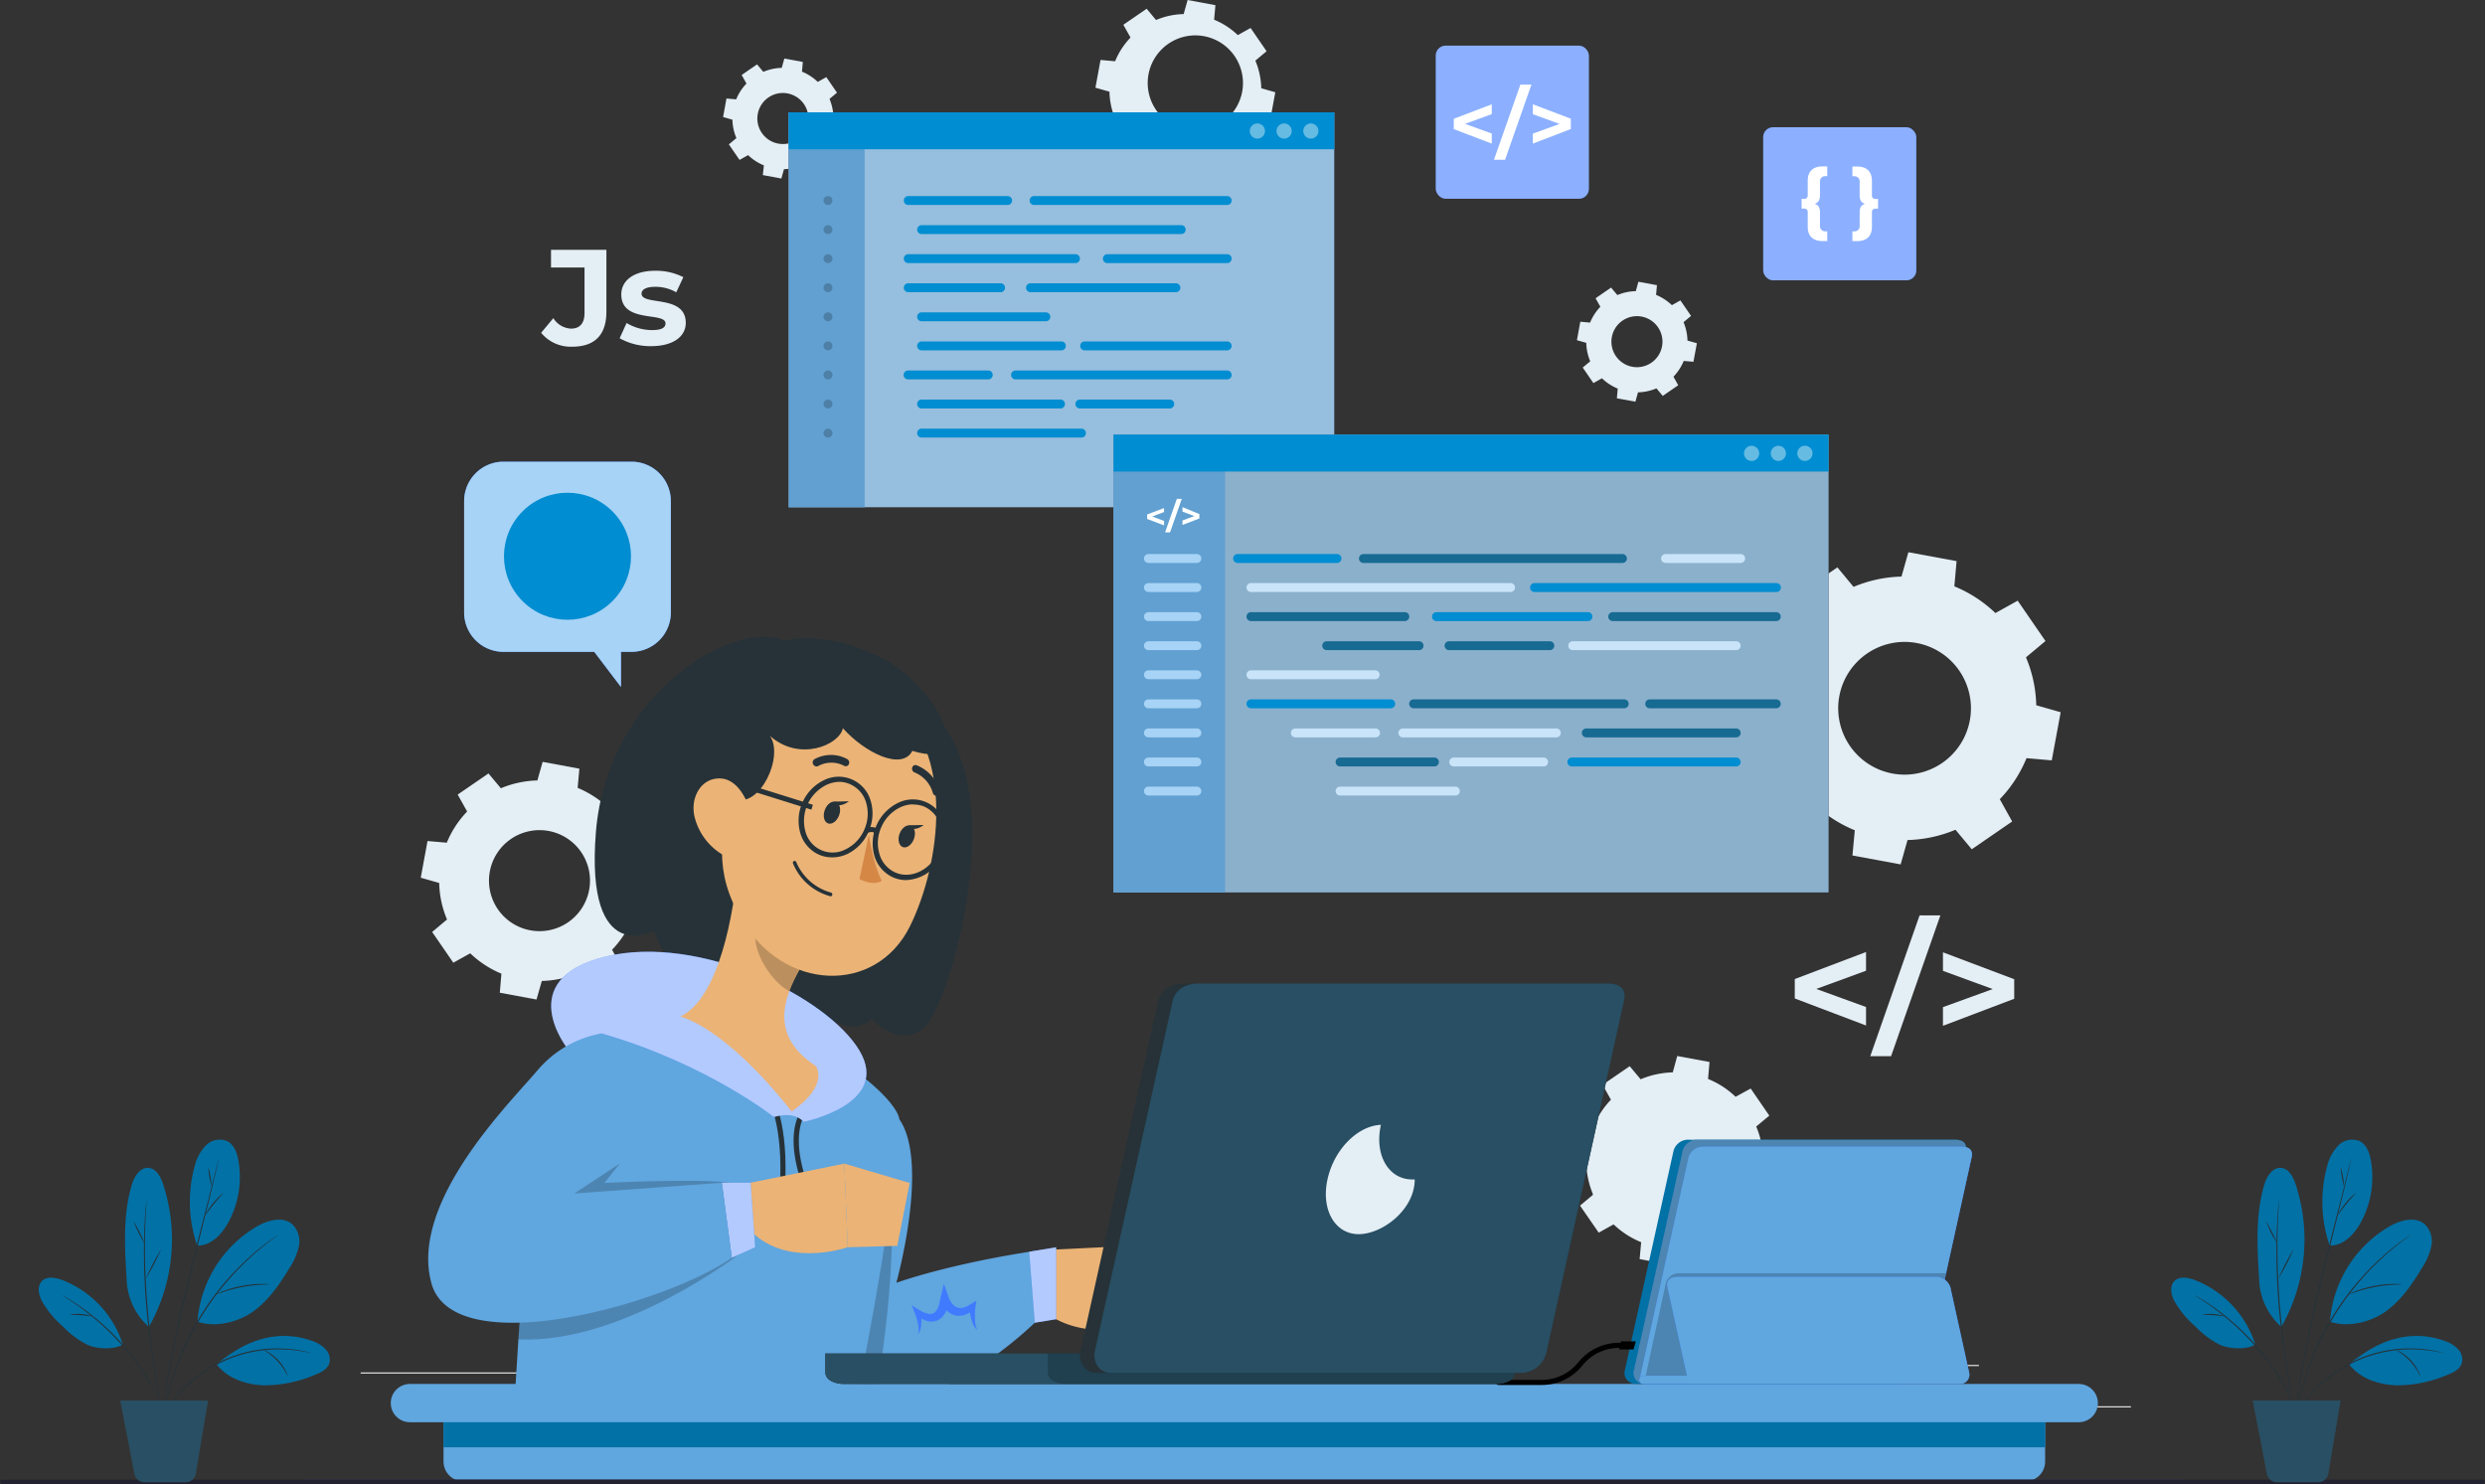 <svg xmlns="http://www.w3.org/2000/svg" width="571" height="341" viewBox="0 0 571 341">
  <rect x="0" y="0" width="571" height="341" fill="#333333" stroke="none"/>
  <g id="Hire_Software_Developers_about" transform="translate(-212 -3238)">
    <g id="Group_302783" data-name="Group 302783" transform="translate(0 -2)">
      <g id="Hire_Prestashop_about" transform="translate(70 21)">
        <g id="Group_300804" data-name="Group 300804" transform="translate(224.873 3219)">
          <rect id="Rectangle_162443" data-name="Rectangle 162443" width="33.897" height="0.256" transform="translate(372.87 323.14)" fill="#ebebeb"/>
          <rect id="Rectangle_162444" data-name="Rectangle 162444" width="8.894" height="0.256" transform="translate(276.408 325.924)" fill="#ebebeb"/>
          <rect id="Rectangle_162445" data-name="Rectangle 162445" width="19.64" height="0.256" transform="translate(352.207 313.642)" fill="#ebebeb"/>
          <rect id="Rectangle_162446" data-name="Rectangle 162446" width="44.204" height="0.256" transform="translate(0 315.362)" fill="#ebebeb"/>
          <rect id="Rectangle_162447" data-name="Rectangle 162447" width="6.479" height="0.256" transform="translate(53.323 315.362)" fill="#ebebeb"/>
          <rect id="Rectangle_162448" data-name="Rectangle 162448" width="95.879" height="0.256" transform="translate(80.864 319.681)" fill="#ebebeb"/>
          <path id="Path_132464" data-name="Path 132464" d="M387.928,276.428,399,278.475l1.586-5.6a30.234,30.234,0,0,0,11.013-2.364L415.346,275l9.283-6.386-2.845-5.117a29.946,29.946,0,0,0,6.141-9.436l5.8.512,2.047-11.064-5.609-1.6a29.907,29.907,0,0,0-2.364-11.013l4.483-3.746-6.386-9.273-5.117,2.845a30.264,30.264,0,0,0-9.436-6.141l.512-5.793-11.074-2.047-1.586,5.6a30.274,30.274,0,0,0-11.013,2.364l-3.715-4.483-9.283,6.386,2.845,5.117a29.947,29.947,0,0,0-6.141,9.436l-5.8-.512-2.047,11.064,5.6,1.6A30.111,30.111,0,0,0,372,254.321l-4.483,3.746,6.386,9.273,5.117-2.845a29.99,29.99,0,0,0,9.447,6.141Zm-3.019-36.589a15.25,15.25,0,1,1,12.22,17.757,15.25,15.25,0,0,1-12.22-17.757Z" transform="translate(-45.148 -79.85)" fill="#e4eef5"/>
          <path id="Path_132465" data-name="Path 132465" d="M84.117,306.856l8.433,1.566,1.218-4.268a23.15,23.15,0,0,0,8.382-1.8l2.855,3.408,7.072-4.861-2.17-3.91a22.865,22.865,0,0,0,4.677-7.164l4.421.389,1.556-8.433-4.268-1.167a22.793,22.793,0,0,0-1.8-8.392l3.418-2.855L113.04,262.3l-3.879,2.17A23.068,23.068,0,0,0,102,259.787l.4-4.411-8.444-1.566-1.208,4.268a23.213,23.213,0,0,0-8.392,1.8l-2.845-3.408-7.072,4.861,2.17,3.889a22.813,22.813,0,0,0-4.677,7.164L67.506,272,65.95,280.43l4.237,1.208a22.793,22.793,0,0,0,1.8,8.392L68.57,292.9l4.861,7.062,3.889-2.159a23.1,23.1,0,0,0,7.164,4.677Zm-2.293-27.869a11.606,11.606,0,1,1,9.3,13.53A11.606,11.606,0,0,1,81.824,278.987Z" transform="translate(-52.143 -78.745)" fill="#e4eef5"/>
          <path id="Path_132466" data-name="Path 132466" d="M231.165,122.921l6.386,1.177.931-3.224a17.123,17.123,0,0,0,6.356-1.361L247,122.1l5.342-3.684L250.7,115.48a17.4,17.4,0,0,0,3.541-5.445l3.336.3,1.177-6.376-3.224-.921a17.481,17.481,0,0,0-1.361-6.345l2.579-2.16-3.674-5.343-2.937,1.638a17.4,17.4,0,0,0-5.445-3.541l.3-3.337-6.386-1.187-.911,3.234a17.031,17.031,0,0,0-6.346,1.361l-2.16-2.589-5.353,3.684,1.648,2.937a17.246,17.246,0,0,0-3.541,5.445l-3.347-.3-1.177,6.376,3.224.921a17.4,17.4,0,0,0,1.361,6.346l-2.579,2.16,3.685,5.342,2.937-1.638a17.266,17.266,0,0,0,5.435,3.541Zm-1.73-21.094a10.944,10.944,0,1,1,0,.02Z" transform="translate(-48.588 -82.76)" fill="#e4eef5"/>
          <path id="Path_132467" data-name="Path 132467" d="M334.7,172.8l4.258.778.6-2.149a11.6,11.6,0,0,0,4.237-.911l1.443,1.73L348.8,169.8l-1.1-1.965a11.554,11.554,0,0,0,2.364-3.623l2.231.194.788-4.258-2.16-.614a11.577,11.577,0,0,0-.9-4.227l1.719-1.443L349.3,150.3l-1.955,1.1a11.718,11.718,0,0,0-3.633-2.364l.194-2.231-4.258-.788-.6,2.16a11.585,11.585,0,0,0-4.237.9l-1.443-1.719-3.562,2.456,1.1,1.955a11.717,11.717,0,0,0-2.364,3.633L326.3,155.2l-.778,4.247,2.149.614a11.392,11.392,0,0,0,.911,4.237l-1.73,1.433,2.456,3.572,1.965-1.1a11.555,11.555,0,0,0,3.623,2.364Zm-1.156-14.073a5.864,5.864,0,1,1,4.7,6.827A5.864,5.864,0,0,1,333.544,158.732Z" transform="translate(-46.051 -81.276)" fill="#e4eef5"/>
          <path id="Path_132468" data-name="Path 132468" d="M142.96,122.684l4.258.788.6-2.149a11.81,11.81,0,0,0,4.237-.911l1.443,1.719,3.562-2.456-1.1-1.955a11.607,11.607,0,0,0,2.364-3.633l2.231.2.788-4.258-2.16-.614a11.626,11.626,0,0,0-.9-4.237l1.719-1.433-2.456-3.572-1.965,1.1a11.351,11.351,0,0,0-3.623-2.354l.194-2.231L147.9,95.9l-.594,2.149a11.6,11.6,0,0,0-4.237.911l-1.443-1.719L138.1,99.687l1.1,1.965a11.607,11.607,0,0,0-2.364,3.633l-2.231-.2-.778,4.258,2.149.614a11.341,11.341,0,0,0,.911,4.227l-1.73,1.443,2.456,3.572,1.965-1.1a11.535,11.535,0,0,0,3.623,2.354ZM141.8,108.622a5.864,5.864,0,1,1,4.7,6.827,5.864,5.864,0,0,1-4.7-6.827Z" transform="translate(-50.551 -82.452)" fill="#e4eef5"/>
          <path id="Path_132469" data-name="Path 132469" d="M327.7,344.321a20,20,0,0,0,1.586,7.389l-3.009,2.518,4.288,6.212,3.418-1.9a20.224,20.224,0,0,0,6.335,4.094l-.348,3.889,7.43,1.371,1.023-3.756a20.409,20.409,0,0,0,7.379-1.586l2.518,3,6.223-4.278-1.863-3.4a20.142,20.142,0,0,0,4.094-6.335l3.889.348,1.433-7.42-3.756-1.023a20,20,0,0,0-1.586-7.389l3.009-2.507-4.278-6.223-3.47,1.893a19.978,19.978,0,0,0-6.325-4.094l.338-3.9-7.42-1.371-1.023,3.756a20.471,20.471,0,0,0-7.389,1.586l-2.518-3-6.223,4.278,1.914,3.418a20.163,20.163,0,0,0-4.094,6.335l-3.889-.348L324,343.257Zm10.235-2.313a8.764,8.764,0,1,0,.01,0Z" transform="translate(-46.087 -77.195)" fill="#e4eef5"/>
          <path id="Path_132470" data-name="Path 132470" d="M390.805,300.8l-11.432,4.186,11.432,4.155v4.247l-16.376-6.212v-4.462l16.376-6.213Z" transform="translate(-44.903 -77.743)" fill="#e4eef5"/>
          <path id="Path_132471" data-name="Path 132471" d="M402.71,288.28h4.78l-11.33,32.352h-4.78Z" transform="translate(-44.506 -77.936)" fill="#e4eef5"/>
          <path id="Path_132472" data-name="Path 132472" d="M424.075,302.752v4.493L407.7,313.457v-4.288l11.432-4.155L407.7,300.828V296.57Z" transform="translate(-44.123 -77.742)" fill="#e4eef5"/>
          <path id="Path_132473" data-name="Path 132473" d="M112.975,354.463c1.638.491,2.395,1.525,2.395,3.992v5.7a2.344,2.344,0,0,0,2.6,2.641h.645v4.35h-2.047c-4.462,0-6.745-2.282-6.745-6.386v-6.448c0-1.146-.6-1.679-1.566-1.679H107.08v-4.3h1.177c.962,0,1.566-.532,1.566-1.678v-6.509c0-4.094,2.282-6.376,6.745-6.376h2.047V342.1h-.645a2.344,2.344,0,0,0-2.6,2.641v5.7C115.37,352.928,114.613,353.961,112.975,354.463Z" transform="translate(-51.178 -76.775)" fill="#e0e0e0"/>
          <path id="Path_132474" data-name="Path 132474" d="M140.825,352.334v4.35h-1.177a1.464,1.464,0,0,0-1.576,1.678v6.448c0,4.094-2.282,6.387-6.734,6.387H129.29v-4.35h.645a2.344,2.344,0,0,0,2.6-2.641v-5.731c0-2.467.747-3.5,2.385-3.991-1.638-.5-2.385-1.535-2.385-4v-5.721a2.344,2.344,0,0,0-2.62-2.661h-.645v-4.35h2.047c4.452,0,6.734,2.282,6.734,6.376v6.458a1.464,1.464,0,0,0,1.576,1.679Z" transform="translate(-50.657 -76.775)" fill="#e0e0e0"/>
          <path id="Path_132478" data-name="Path 132478" d="M182.06,262.419l2.807-3.372a5.041,5.041,0,0,0,4.065,2.405c2.037,0,3.1-1.224,3.1-3.629V247.415h-7.7V243.35h12.727v14.19c0,5.409-2.722,8.071-7.883,8.071a8.79,8.79,0,0,1-7.112-3.192Z" transform="translate(-140.593 -185.943)" fill="#e4eef5"/>
          <path id="Path_132479" data-name="Path 132479" d="M203.14,264.478l1.592-3.5a11.546,11.546,0,0,0,5.846,1.626c2.251,0,3.1-.591,3.1-1.532,0-2.747-10.159.06-10.159-6.659,0-3.192,2.876-5.443,7.78-5.443a13.823,13.823,0,0,1,6.479,1.472l-1.626,3.475a9.671,9.671,0,0,0-4.853-1.258c-2.182,0-3.124.693-3.124,1.566,0,2.876,10.159.094,10.159,6.719,0,3.133-2.9,5.349-7.943,5.349A14.412,14.412,0,0,1,203.14,264.478Z" transform="translate(-143.632 -186.753)" fill="#e4eef5"/>
          <g id="freepik--program-icons--inject-15" transform="translate(246.943 10.49)">
            <rect id="Rectangle_162449" data-name="Rectangle 162449" width="35.177" height="35.177" rx="2.27" transform="translate(0.092)" fill="#407bff"/>
            <g id="Group_300789" data-name="Group 300789" transform="translate(0.092)" opacity="0.4">
              <rect id="Rectangle_162450" data-name="Rectangle 162450" width="35.177" height="35.177" rx="2.27" fill="#fff"/>
            </g>
            <path id="Path_132480" data-name="Path 132480" d="M306.6,108.432l-6.141,2.241,6.141,2.221v2.313l-8.72-3.326v-2.374l8.72-3.326Z" transform="translate(-293.643 -92.701)" fill="#fff"/>
            <path id="Path_132481" data-name="Path 132481" d="M312.959,101.76h2.548l-6.059,17.266H306.9Z" transform="translate(-293.431 -92.805)" fill="#fff"/>
            <path id="Path_132482" data-name="Path 132482" d="M324.35,109.486v2.374l-8.72,3.347v-2.293l6.141-2.221-6.141-2.241V106.18Z" transform="translate(-293.226 -92.701)" fill="#fff"/>
            <rect id="Rectangle_162451" data-name="Rectangle 162451" width="35.177" height="35.177" rx="2.27" transform="translate(75.327 18.75)" fill="#407bff"/>
            <g id="Group_300791" data-name="Group 300791" transform="translate(75.327 18.75)" opacity="0.4">
              <rect id="Rectangle_162452" data-name="Rectangle 162452" width="35.177" height="35.177" rx="2.27" fill="#fff"/>
            </g>
            <path id="Path_132491" data-name="Path 132491" d="M378.959,128.707c.839.256,1.228.788,1.228,2.047v2.937a1.208,1.208,0,0,0,1.341,1.351h.327v2.241h-1.023c-2.293,0-3.459-1.177-3.459-3.285v-3.316a.757.757,0,0,0-.809-.86h-.6v-2.241h.6a.757.757,0,0,0,.809-.86v-3.316c0-2.108,1.167-3.285,3.459-3.285h1.023v2.241h-.327a1.208,1.208,0,0,0-1.341,1.351v2.937C380.187,127.919,379.8,128.451,378.959,128.707Z" transform="translate(-291.81 -92.374)" fill="#fff"/>
            <path id="Path_132492" data-name="Path 132492" d="M393.265,127.591v2.241h-.6a.757.757,0,0,0-.809.86v3.316c0,2.108-1.177,3.285-3.459,3.285H387.37v-2.241h.328a1.208,1.208,0,0,0,1.341-1.351v-2.937c0-1.269.379-1.8,1.228-2.047-.849-.256-1.228-.788-1.228-2.047v-2.937a1.208,1.208,0,0,0-1.341-1.351h-.327V120.14h1.023c2.282,0,3.459,1.177,3.459,3.285v3.316a.757.757,0,0,0,.809.86Z" transform="translate(-291.543 -92.373)" fill="#fff"/>
          </g>
          <g id="freepik--Tabs--inject-15" transform="translate(98.345 25.812)">
            <rect id="Rectangle_162453" data-name="Rectangle 162453" width="125.385" height="90.761"/>
            <rect id="Rectangle_162454" data-name="Rectangle 162454" width="125.385" height="90.761" fill="#a7d3f6" opacity="0.9"/>
            <rect id="Rectangle_162455" data-name="Rectangle 162455" width="17.46" height="90.761" fill="#61a0d1"/>
            <path id="Path_132734" data-name="Path 132734" d="M0,0H125.385V8.485H0Z" fill="#008dd1"/>
            <g id="Group_300793" data-name="Group 300793" transform="translate(26.416 19.241)">
              <path id="Path_132499" data-name="Path 132499" d="M198.257,128.827H175.423a1.023,1.023,0,1,1,0-2.047h22.834a1.023,1.023,0,1,1,0,2.047Z" transform="translate(-174.359 -126.78)" fill="#008dd1"/>
              <path id="Path_132500" data-name="Path 132500" d="M248.041,128.827H203.673a1.023,1.023,0,1,1,0-2.047h44.367a1.023,1.023,0,1,1,0,2.047Z" transform="translate(-173.696 -126.78)" fill="#008dd1"/>
              <path id="Path_132501" data-name="Path 132501" d="M238.071,135.357H178.423a1.023,1.023,0,1,1,0-2.047h59.648a1.023,1.023,0,1,1,0,2.047Z" transform="translate(-174.289 -126.627)" fill="#008dd1"/>
              <path id="Path_132502" data-name="Path 132502" d="M213.844,141.877H175.423a1.023,1.023,0,1,1,0-2.047h38.421a1.023,1.023,0,0,1,0,2.047Z" transform="translate(-174.359 -126.474)" fill="#008dd1"/>
              <path id="Path_132503" data-name="Path 132503" d="M247.655,141.877H220.123a1.023,1.023,0,1,1,0-2.047h27.531a1.023,1.023,0,1,1,0,2.047Z" transform="translate(-173.31 -126.474)" fill="#008dd1"/>
              <path id="Path_132504" data-name="Path 132504" d="M196.64,148.407H175.423a1.023,1.023,0,1,1,0-2.047H196.64a1.023,1.023,0,0,1,0,2.047Z" transform="translate(-174.359 -126.32)" fill="#008dd1"/>
              <path id="Path_132505" data-name="Path 132505" d="M236.279,148.407H202.873a1.023,1.023,0,1,1,0-2.047h33.406a1.023,1.023,0,1,1,0,2.047Z" transform="translate(-173.715 -126.32)" fill="#008dd1"/>
              <path id="Path_132506" data-name="Path 132506" d="M206.968,154.937H178.423a1.023,1.023,0,1,1,0-2.047h28.545a1.023,1.023,0,0,1,0,2.047Z" transform="translate(-174.289 -126.167)" fill="#008dd1"/>
              <path id="Path_132507" data-name="Path 132507" d="M210.54,161.467H178.423a1.023,1.023,0,1,1,0-2.047H210.54a1.023,1.023,0,0,1,0,2.047Z" transform="translate(-174.289 -126.014)" fill="#008dd1"/>
              <path id="Path_132508" data-name="Path 132508" d="M247.774,161.467H215.023a1.023,1.023,0,1,1,0-2.047h32.751a1.023,1.023,0,0,1,0,2.047Z" transform="translate(-173.43 -126.014)" fill="#008dd1"/>
              <path id="Path_132509" data-name="Path 132509" d="M193.806,167.987H175.383a1.023,1.023,0,0,1,0-2.047h18.422a1.023,1.023,0,0,1,0,2.047Z" transform="translate(-174.36 -125.861)" fill="#008dd1"/>
              <path id="Path_132510" data-name="Path 132510" d="M248.138,167.987H199.513a1.023,1.023,0,0,1,0-2.047h48.625a1.023,1.023,0,1,1,0,2.047Z" transform="translate(-173.794 -125.861)" fill="#008dd1"/>
              <path id="Path_132511" data-name="Path 132511" d="M210.335,174.517H178.423a1.023,1.023,0,1,1,0-2.047h31.912a1.023,1.023,0,1,1,0,2.047Z" transform="translate(-174.289 -125.708)" fill="#008dd1"/>
              <path id="Path_132512" data-name="Path 132512" d="M234.607,174.517H213.953a1.023,1.023,0,1,1,0-2.047h20.654a1.023,1.023,0,1,1,0,2.047Z" transform="translate(-173.455 -125.708)" fill="#008dd1"/>
              <path id="Path_132513" data-name="Path 132513" d="M215.156,181.047H178.423a1.023,1.023,0,1,1,0-2.047h36.732a1.023,1.023,0,1,1,0,2.047Z" transform="translate(-174.289 -125.554)" fill="#008dd1"/>
            </g>
            <circle id="Ellipse_4653" data-name="Ellipse 4653" cx="1.75" cy="1.75" r="1.75" transform="translate(118.241 2.548)" fill="#fff" opacity="0.4"/>
            <circle id="Ellipse_4654" data-name="Ellipse 4654" cx="1.75" cy="1.75" r="1.75" transform="translate(112.09 2.548)" fill="#fff" opacity="0.4"/>
            <circle id="Ellipse_4655" data-name="Ellipse 4655" cx="1.75" cy="1.75" r="1.75" transform="translate(105.95 2.548)" fill="#fff" opacity="0.4"/>
            <g id="Group_300794" data-name="Group 300794" transform="translate(8.014 19.241)" opacity="0.2">
              <path id="Path_132514" data-name="Path 132514" d="M157.4,128.827h0a1.023,1.023,0,1,1,1.023-1.023A1.023,1.023,0,0,1,157.4,128.827Z" transform="translate(-156.38 -126.78)"/>
              <path id="Path_132515" data-name="Path 132515" d="M157.4,135.357h0a1.023,1.023,0,1,1,1.023-1.023A1.023,1.023,0,0,1,157.4,135.357Z" transform="translate(-156.38 -126.627)"/>
              <path id="Path_132516" data-name="Path 132516" d="M157.4,141.877h0a1.023,1.023,0,1,1,1.023-1.023A1.023,1.023,0,0,1,157.4,141.877Z" transform="translate(-156.38 -126.474)"/>
              <path id="Path_132517" data-name="Path 132517" d="M157.4,148.407h0a1.023,1.023,0,1,1,1.023-1.023A1.023,1.023,0,0,1,157.4,148.407Z" transform="translate(-156.38 -126.32)"/>
              <path id="Path_132518" data-name="Path 132518" d="M157.4,154.937h0a1.023,1.023,0,1,1,1.023-1.023A1.023,1.023,0,0,1,157.4,154.937Z" transform="translate(-156.38 -126.167)"/>
              <path id="Path_132519" data-name="Path 132519" d="M157.4,161.467h0a1.023,1.023,0,1,1,1.023-1.023A1.023,1.023,0,0,1,157.4,161.467Z" transform="translate(-156.38 -126.014)"/>
              <path id="Path_132520" data-name="Path 132520" d="M157.4,167.987h0a1.023,1.023,0,1,1,1.023-1.023A1.023,1.023,0,0,1,157.4,167.987Z" transform="translate(-156.38 -125.861)"/>
              <path id="Path_132521" data-name="Path 132521" d="M157.4,174.517h0a1.023,1.023,0,1,1,1.023-1.023A1.023,1.023,0,0,1,157.4,174.517Z" transform="translate(-156.38 -125.708)"/>
              <path id="Path_132522" data-name="Path 132522" d="M157.4,181.047h0a1.023,1.023,0,1,1,1.023-1.023A1.023,1.023,0,0,1,157.4,181.047Z" transform="translate(-156.38 -125.554)"/>
            </g>
            <rect id="Rectangle_162457" data-name="Rectangle 162457" width="164.298" height="105.202" transform="translate(74.652 74.058)" fill="#263238"/>
            <path id="Path_132735" data-name="Path 132735" d="M0,0H164.3V105.2H0Z" transform="translate(74.652 74.058)" fill="#96bedd" opacity="0.9"/>
            <path id="Path_132736" data-name="Path 132736" d="M0,0H25.628V105.2H0Z" transform="translate(74.652 74.058)" fill="#61a0d1"/>
            <rect id="Rectangle_162460" data-name="Rectangle 162460" width="164.298" height="8.485" transform="translate(74.652 74.058)" fill="#008dd1"/>
            <path id="Path_132523" data-name="Path 132523" d="M232.919,197.741l-2.722,1.023,2.722,1.023v1.023l-3.889-1.484V198.3l3.889-1.474Z" transform="translate(-146.661 -105.895)" fill="#fff"/>
            <path id="Path_132524" data-name="Path 132524" d="M235.762,194.76H236.9l-2.7,7.707H233.06Z" transform="translate(-146.567 -105.943)" fill="#fff"/>
            <path id="Path_132525" data-name="Path 132525" d="M240.849,198.206v1.023l-3.889,1.484V199.69l2.722-1.023-2.722-1.023V196.62Z" transform="translate(-146.475 -105.9)" fill="#fff"/>
            <g id="Group_300795" data-name="Group 300795" transform="translate(81.642 101.497)">
              <path id="Path_132526" data-name="Path 132526" d="M240.479,209.2H229.343a1.023,1.023,0,1,1,0-2.047h11.135a1.023,1.023,0,0,1,0,2.047Z" transform="translate(-228.32 -207.15)" fill="#a7d3f6"/>
              <path id="Path_132527" data-name="Path 132527" d="M240.479,215.717H229.343a1.023,1.023,0,1,1,0-2.047h11.135a1.023,1.023,0,1,1,0,2.047Z" transform="translate(-228.32 -206.997)" fill="#a7d3f6"/>
              <path id="Path_132528" data-name="Path 132528" d="M240.479,222.247H229.343a1.023,1.023,0,1,1,0-2.047h11.135a1.023,1.023,0,1,1,0,2.047Z" transform="translate(-228.32 -206.844)" fill="#a7d3f6"/>
              <path id="Path_132529" data-name="Path 132529" d="M240.479,228.777H229.343a1.023,1.023,0,1,1,0-2.047h11.135a1.023,1.023,0,1,1,0,2.047Z" transform="translate(-228.32 -206.69)" fill="#a7d3f6"/>
              <path id="Path_132530" data-name="Path 132530" d="M240.479,235.307H229.343a1.023,1.023,0,1,1,0-2.047h11.135a1.023,1.023,0,1,1,0,2.047Z" transform="translate(-228.32 -206.537)" fill="#a7d3f6"/>
              <path id="Path_132531" data-name="Path 132531" d="M240.479,241.827H229.343a1.023,1.023,0,1,1,0-2.047h11.135a1.023,1.023,0,1,1,0,2.047Z" transform="translate(-228.32 -206.384)" fill="#a7d3f6"/>
              <path id="Path_132532" data-name="Path 132532" d="M240.479,248.357H229.343a1.023,1.023,0,1,1,0-2.047h11.135a1.023,1.023,0,1,1,0,2.047Z" transform="translate(-228.32 -206.231)" fill="#a7d3f6"/>
              <path id="Path_132533" data-name="Path 132533" d="M240.479,254.887H229.343a1.023,1.023,0,1,1,0-2.047h11.135a1.023,1.023,0,1,1,0,2.047Z" transform="translate(-228.32 -206.078)" fill="#a7d3f6"/>
              <path id="Path_132534" data-name="Path 132534" d="M240.479,261.417H229.343a1.023,1.023,0,1,1,0-2.047h11.135a1.023,1.023,0,1,1,0,2.047Z" transform="translate(-228.32 -205.924)" fill="#a7d3f6"/>
            </g>
            <path id="Path_132535" data-name="Path 132535" d="M272.2,209.2H249.363a1.023,1.023,0,1,1,0-2.047H272.2a1.023,1.023,0,0,1,0,2.047Z" transform="translate(-146.208 -105.652)" fill="#008dd1"/>
            <path id="Path_132536" data-name="Path 132536" d="M337.128,209.2H277.613a1.023,1.023,0,0,1,0-2.047h59.515a1.023,1.023,0,0,1,0,2.047Z" transform="translate(-145.545 -105.652)" fill="#176a92"/>
            <g id="Group_300796" data-name="Group 300796" transform="translate(200.477 101.497)">
              <path id="Path_132537" data-name="Path 132537" d="M362.7,209.2H345.453a1.023,1.023,0,0,1,0-2.047H362.7a1.023,1.023,0,0,1,0,2.047Z" transform="translate(-344.43 -207.15)" fill="#c9e4f9"/>
            </g>
            <g id="Group_300797" data-name="Group 300797" transform="translate(105.202 108.171)">
              <path id="Path_132538" data-name="Path 132538" d="M312.011,215.717H252.363a1.023,1.023,0,1,1,0-2.047h59.648a1.023,1.023,0,0,1,0,2.047Z" transform="translate(-251.34 -213.67)" fill="#c9e4f9"/>
            </g>
            <path id="Path_132539" data-name="Path 132539" d="M371.577,215.717H316.023a1.023,1.023,0,1,1,0-2.047h55.595a1.023,1.023,0,0,1,0,2.047Z" transform="translate(-144.643 -105.499)" fill="#008dd1"/>
            <path id="Path_132540" data-name="Path 132540" d="M287.714,222.247H252.363a1.023,1.023,0,1,1,0-2.047h35.351a1.023,1.023,0,1,1,0,2.047Z" transform="translate(-146.137 -105.346)" fill="#176a92"/>
            <path id="Path_132541" data-name="Path 132541" d="M328.821,222.247h-34.8a1.023,1.023,0,0,1,0-2.047h34.8a1.023,1.023,0,0,1,0,2.047Z" transform="translate(-145.16 -105.346)" fill="#008dd1"/>
            <path id="Path_132542" data-name="Path 132542" d="M371.165,222.247H333.583a1.023,1.023,0,1,1,0-2.047h37.582a1.023,1.023,0,1,1,0,2.047Z" transform="translate(-144.231 -105.346)" fill="#176a92"/>
            <path id="Path_132543" data-name="Path 132543" d="M290.59,228.777H269.373a1.023,1.023,0,1,1,0-2.047H290.59a1.023,1.023,0,0,1,0,2.047Z" transform="translate(-145.738 -105.193)" fill="#176a92"/>
            <path id="Path_132544" data-name="Path 132544" d="M319.995,228.777H296.833a1.023,1.023,0,1,1,0-2.047h23.161a1.023,1.023,0,0,1,0,2.047Z" transform="translate(-145.094 -105.193)" fill="#176a92"/>
            <g id="Group_300798" data-name="Group 300798" transform="translate(179.138 121.537)">
              <path id="Path_132545" data-name="Path 132545" d="M362.165,228.777H324.6a1.023,1.023,0,1,1,0-2.047h37.561a1.023,1.023,0,1,1,0,2.047Z" transform="translate(-323.58 -226.73)" fill="#c9e4f9"/>
            </g>
            <g id="Group_300799" data-name="Group 300799" transform="translate(105.202 128.22)">
              <path id="Path_132546" data-name="Path 132546" d="M280.908,235.307H252.363a1.023,1.023,0,1,1,0-2.047h28.545a1.023,1.023,0,1,1,0,2.047Z" transform="translate(-251.34 -233.26)" fill="#c9e4f9"/>
            </g>
            <path id="Path_132547" data-name="Path 132547" d="M284.48,241.827H252.363a1.023,1.023,0,1,1,0-2.047H284.48a1.023,1.023,0,1,1,0,2.047Z" transform="translate(-146.137 -104.887)" fill="#008dd1"/>
            <path id="Path_132548" data-name="Path 132548" d="M337.273,241.827h-48.39a1.023,1.023,0,1,1,0-2.047h48.39a1.023,1.023,0,1,1,0,2.047Z" transform="translate(-145.28 -104.887)" fill="#176a92"/>
            <path id="Path_132549" data-name="Path 132549" d="M370.97,241.827H341.893a1.023,1.023,0,0,1,0-2.047H370.97a1.023,1.023,0,0,1,0,2.047Z" transform="translate(-144.036 -104.887)" fill="#176a92"/>
            <g id="Group_300800" data-name="Group 300800" transform="translate(115.406 141.577)">
              <path id="Path_132550" data-name="Path 132550" d="M280.756,248.357H262.333a1.023,1.023,0,1,1,0-2.047h18.422a1.023,1.023,0,0,1,0,2.047Z" transform="translate(-261.31 -246.31)" fill="#c9e4f9"/>
            </g>
            <g id="Group_300801" data-name="Group 300801" transform="translate(140.103 141.577)">
              <path id="Path_132551" data-name="Path 132551" d="M321.732,248.357H286.463a1.023,1.023,0,0,1,0-2.047h35.269a1.023,1.023,0,1,1,0,2.047Z" transform="translate(-285.44 -246.31)" fill="#c9e4f9"/>
            </g>
            <path id="Path_132552" data-name="Path 132552" d="M362.093,248.357h-34.44a1.023,1.023,0,1,1,0-2.047h34.44a1.023,1.023,0,1,1,0,2.047Z" transform="translate(-144.37 -104.733)" fill="#176a92"/>
            <path id="Path_132553" data-name="Path 132553" d="M294.051,254.887H272.373a1.023,1.023,0,0,1,0-2.047h21.677a1.023,1.023,0,1,1,0,2.047Z" transform="translate(-145.668 -104.58)" fill="#176a92"/>
            <g id="Group_300802" data-name="Group 300802" transform="translate(151.811 148.26)">
              <path id="Path_132554" data-name="Path 132554" d="M318.547,254.887H297.9a1.023,1.023,0,1,1,0-2.047h20.643a1.023,1.023,0,0,1,0,2.047Z" transform="translate(-296.88 -252.84)" fill="#c9e4f9"/>
            </g>
            <path id="Path_132555" data-name="Path 132555" d="M362.169,254.887H324.4a1.023,1.023,0,0,1,0-2.047h37.766a1.023,1.023,0,1,1,0,2.047Z" transform="translate(-144.447 -104.58)" fill="#008dd1"/>
            <g id="Group_300803" data-name="Group 300803" transform="translate(125.682 154.943)">
              <path id="Path_132556" data-name="Path 132556" d="M298.871,261.417h-26.5a1.023,1.023,0,0,1,0-2.047h26.5a1.023,1.023,0,1,1,0,2.047Z" transform="translate(-271.35 -259.37)" fill="#c9e4f9"/>
            </g>
            <path id="Path_132557" data-name="Path 132557" d="M375,184.59a1.75,1.75,0,1,0,.509-1.244A1.76,1.76,0,0,0,375,184.59Z" transform="translate(-143.235 -106.223)" fill="#fff" opacity="0.4"/>
            <circle id="Ellipse_4656" data-name="Ellipse 4656" cx="1.75" cy="1.75" r="1.75" transform="translate(225.665 76.617)" fill="#fff" opacity="0.4"/>
            <circle id="Ellipse_4657" data-name="Ellipse 4657" cx="1.75" cy="1.75" r="1.75" transform="translate(219.514 76.617)" fill="#fff" opacity="0.4"/>
          </g>
          <g id="freepik--speech-bubble--inject-15" transform="translate(23.775 106.093)">
            <path id="Path_132558" data-name="Path 132558" d="M114.142,186.42H84.748a9.047,9.047,0,0,0-9.058,9.048v25.587a9.047,9.047,0,0,0,9.047,9.058h20.848l6.141,8.075v-8.075h2.405a9.058,9.058,0,0,0,9.058-9.058V195.467a9.047,9.047,0,0,0-9.047-9.048Z" transform="translate(-75.69 -186.42)" fill="#407bff"/>
            <path id="Path_132559" data-name="Path 132559" d="M114.142,186.42H84.748a9.047,9.047,0,0,0-9.058,9.048v25.587a9.047,9.047,0,0,0,9.047,9.058h20.848l6.141,8.075v-8.075h2.405a9.058,9.058,0,0,0,9.058-9.058V195.467a9.047,9.047,0,0,0-9.047-9.048Z" transform="translate(-75.69 -186.42)" fill="#a7d3f6"/>
            <path id="Path_132560" data-name="Path 132560" d="M97.562,214.3a1.361,1.361,0,0,1-1.023-.471l-5.721-6.693a1.343,1.343,0,1,1,2.047-1.74l4.7,5.547,7.768-9.15a1.341,1.341,0,0,1,2.047,1.73l-8.792,10.327a1.341,1.341,0,0,1-1.023.45Z" transform="translate(-75.342 -186.07)" fill="#fff"/>
            <circle id="Ellipse_4658" data-name="Ellipse 4658" cx="14.595" cy="14.595" r="14.595" transform="translate(3.109 21.726) rotate(-45)" fill="#008dd1"/>
          </g>
          <g id="freepik--Character--inject-15" transform="translate(15.522 146.352)">
            <path id="Path_132561" data-name="Path 132561" d="M204.771,363.5l21.974-1.075-2.139,19.108s-15.25,2.907-22.056-7.942Z" transform="translate(-64.459 -222.548)" fill="#ebb376"/>
            <path id="Path_132562" data-name="Path 132562" d="M240.4,369.093l-5,13.858-11.3-1.412,2.139-19.108Z" transform="translate(-63.954 -222.548)" fill="#ebb376"/>
            <path id="Path_132563" data-name="Path 132563" d="M185.069,395.183a89.831,89.831,0,0,0,22.6-16.775l-1.5-14.236c-20.766,3.07-32.751,7.461-32.751,7.461s7.7-27.583.655-37.633l-19.333,3.5s-20.541,42.7-6.724,57.683Z" transform="translate(-65.852 -223.215)" fill="#60a6df"/>
            <path id="Path_132565" data-name="Path 132565" d="M169.143,395.024c6.827-43.252.778-54.244.778-54.244l-24.563,23.2c-2.763,11.657-3.572,24.215,2.712,31.021Z" transform="translate(-65.85 -223.056)" opacity="0.2"/>
            <path id="Path_132566" data-name="Path 132566" d="M166.191,395.741c4.606-21.861,9.774-56.086,9.211-61.183-.819-7.41-41.123-39.158-76.105-16.048-7.164,4.718-10.818,55.615-12.067,77.231Z" transform="translate(-67.166 -223.773)" fill="#60a6df"/>
            <path id="Path_132568" data-name="Path 132568" d="M148.508,226.569c-12.128-4.9-40.724,12.691-43.231,44.06s13.4,22.68,13.4,22.68,2.835,11.964,14.421,8.27c0,0,9.569,10.839,18.474,6.427,0,0,11.084,11.545,17.031,5.455,0,0,6.468,7.379,12.374,1.791s22.782-62.636-3.695-75.829S148.508,226.569,148.508,226.569Z" transform="translate(-66.749 -225.756)" fill="#263238"/>
            <path id="Path_132569" data-name="Path 132569" d="M147.6,352.516l-1.167-.1c1.351-15.106-1.975-21.79-2.047-21.851l1.023-.542C145.608,330.255,148.985,336.98,147.6,352.516Z" transform="translate(-65.824 -223.309)" fill="#263238"/>
            <path id="Path_132570" data-name="Path 132570" d="M152.966,352.67c-8.034-18.924,1.023-23.335,1.392-23.54l.481,1.023-.246-.532.246.532c-.082,0-8.352,4.186-.8,21.994Z" transform="translate(-65.701 -223.329)" fill="#263238"/>
            <path id="Path_132571" data-name="Path 132571" d="M146.393,334.411s-15.506-12.282-39.578-19.2l-7.727,3.623s-12.957-16.038,8.638-21.288,50.969,9.211,58.338,21.6-12.814,16.376-12.814,16.376S151.4,333,146.393,334.411Z" transform="translate(-66.978 -224.097)" fill="#407bff"/>
            <path id="Path_132572" data-name="Path 132572" d="M146.393,334.411s-15.506-12.282-39.578-19.2l-7.727,3.623s-12.957-16.038,8.638-21.288,50.969,9.211,58.338,21.6-12.814,16.376-12.814,16.376S151.4,333,146.393,334.411Z" transform="translate(-66.978 -224.097)" fill="#fff" opacity="0.6"/>
            <path id="Path_132573" data-name="Path 132573" d="M154.407,351.933a1.023,1.023,0,1,1-1.023-1.023A1.023,1.023,0,0,1,154.407,351.933Z" transform="translate(-65.637 -222.818)" fill="#fff"/>
            <path id="Path_132574" data-name="Path 132574" d="M147.917,351.933a1.023,1.023,0,1,1-1.023-1.023A1.023,1.023,0,0,1,147.917,351.933Z" transform="translate(-65.79 -222.818)" fill="#fff"/>
            <path id="Path_132575" data-name="Path 132575" d="M137.474,277c-.942,10.982-4.309,30.53-13.244,34.8,0,0,9.989,2.047,25.587,21.81,8.873-6.223,5.516-10.47,5.516-10.47-10.378-6.806-7.686-15.2-3.49-22.516Z" transform="translate(-66.297 -224.553)" fill="#ebb376"/>
            <path id="Path_132576" data-name="Path 132576" d="M142.923,286.41l8.505,14.022a32.6,32.6,0,0,0-2.569,5.322c-4.094-2.19-8.577-9.129-7.727-13.878A16.13,16.13,0,0,1,142.923,286.41Z" transform="translate(-65.903 -224.332)" opacity="0.2"/>
            <path id="Path_132577" data-name="Path 132577" d="M136.057,254.754c-2.855,17.256-4.432,24.481,1.965,35.586,9.61,16.713,30.909,17.5,38.738,1.7,7.041-14.226,10.531-40.059-4.166-51.46C158.092,229.341,138.892,237.488,136.057,254.754Z" transform="translate(-66.078 -225.529)" fill="#ebb376"/>
            <path id="Path_132578" data-name="Path 132578" d="M171.6,231.187c11.187,6.2,21.841,25.587,5.926,20.746-2.405,4.657-10.972.389-15.956-5.2-.839,3.879-10.01,7.768-16.764,1.76,3.265,4.708-2.293,16.59-8.075,14.543s-18.76-4.739-7.267-23.059S159.658,224.545,171.6,231.187Z" transform="translate(-66.283 -225.748)" fill="#263238"/>
            <path id="Path_132579" data-name="Path 132579" d="M166.6,270.22s1.023,6.847,2.968,10.562c-2.18,1.259-5.117-.42-5.117-.42Z" transform="translate(-65.354 -224.712)" fill="#d58745"/>
            <path id="Path_132580" data-name="Path 132580" d="M155.794,283.3a13.308,13.308,0,0,0,2.262.86.389.389,0,0,0,.491-.307.44.44,0,0,0-.317-.532,12.22,12.22,0,0,1-7.942-6.97.42.42,0,0,0-.532-.287.43.43,0,0,0-.235.553,12.845,12.845,0,0,0,6.274,6.683Z" transform="translate(-65.705 -224.576)" fill="#263238"/>
            <path id="Path_132581" data-name="Path 132581" d="M127.5,266.639a14.032,14.032,0,0,0,6.53,8.505c4.166,2.282,7.164-1.627,6.857-6.489-.317-4.391-2.876-10.859-7.441-11.115S126.259,262.1,127.5,266.639Z" transform="translate(-66.228 -225.01)" fill="#ebb376"/>
            <path id="Path_132582" data-name="Path 132582" d="M154.513,254.829a.778.778,0,0,0,.655,0,6.335,6.335,0,0,1,5.957-.1.778.778,0,0,0,1.116-.307.931.931,0,0,0-.338-1.2,7.84,7.84,0,0,0-7.533,0,.88.88,0,0,0-.327,1.167A.931.931,0,0,0,154.513,254.829Z" transform="translate(-65.6 -225.134)" fill="#263238"/>
            <path id="Path_132583" data-name="Path 132583" d="M181.49,261.51a.757.757,0,0,0,.614.061.839.839,0,0,0,.522-1.085,8.976,8.976,0,0,0-5.332-5.916.778.778,0,0,0-1.023.583.921.921,0,0,0,.594,1.085,7.164,7.164,0,0,1,4.176,4.739A.9.9,0,0,0,181.49,261.51Z" transform="translate(-65.077 -225.08)" fill="#263238"/>
            <path id="Path_132584" data-name="Path 132584" d="M159.961,265.872c-.5,1.371-1.648,2.2-2.559,1.863s-1.238-1.709-.737-3.07,1.648-2.2,2.548-1.863S160.452,264.511,159.961,265.872Z" transform="translate(-65.542 -224.888)" fill="#263238"/>
            <path id="Path_132585" data-name="Path 132585" d="M158.76,262.732l3.4-.072S159.763,264.6,158.76,262.732Z" transform="translate(-65.487 -224.889)" fill="#263238"/>
            <path id="Path_132586" data-name="Path 132586" d="M176.751,271.2c-.5,1.361-1.648,2.19-2.548,1.863s-1.249-1.719-.747-3.07,1.648-2.19,2.559-1.863S177.252,269.831,176.751,271.2Z" transform="translate(-65.148 -224.763)" fill="#263238"/>
            <path id="Path_132587" data-name="Path 132587" d="M175.56,268.052l3.388-.072S176.553,269.935,175.56,268.052Z" transform="translate(-65.093 -224.765)" fill="#263238"/>
            <path id="Path_132588" data-name="Path 132588" d="M158.477,275.675a7.522,7.522,0,0,1-3.07-.645,7.768,7.768,0,0,1-4.237-4.954,10.368,10.368,0,0,1,5.414-12.128,7.635,7.635,0,0,1,10.777,4.81,10.081,10.081,0,0,1-.522,7.041h0a10.071,10.071,0,0,1-4.9,5.117A8.187,8.187,0,0,1,158.477,275.675Zm1.607-17.348a7.165,7.165,0,0,0-2.937.716,9.211,9.211,0,0,0-4.79,10.726,6.448,6.448,0,0,0,9.16,4.094,8.914,8.914,0,0,0,4.329-4.493l.532.235-.532-.235a8.925,8.925,0,0,0,.461-6.233,6.591,6.591,0,0,0-3.6-4.227,6.14,6.14,0,0,0-2.62-.583Z" transform="translate(-65.674 -225.019)" fill="#263238"/>
            <path id="Path_132589" data-name="Path 132589" d="M175.117,280.775a7.329,7.329,0,0,1-3.07-.645,7.809,7.809,0,0,1-4.247-4.954,10.388,10.388,0,0,1,5.424-12.128,7.615,7.615,0,0,1,10.767,4.81,10.02,10.02,0,0,1-.512,7.041h0a9.518,9.518,0,0,1-8.362,5.875Zm1.627-17.4a7.162,7.162,0,0,0-2.989.675,8.976,8.976,0,0,0-4.329,4.5,8.833,8.833,0,0,0-.461,6.223,6.611,6.611,0,0,0,3.6,4.237c3.582,1.607,8.024-.481,9.887-4.636h0a8.976,8.976,0,0,0,.461-6.233,6.622,6.622,0,0,0-3.6-4.227,6.4,6.4,0,0,0-2.569-.491Z" transform="translate(-65.284 -224.899)" fill="#263238"/>
            <path id="Path_132590" data-name="Path 132590" d="M167.849,269.954a.522.522,0,0,0-.3-.328,2.129,2.129,0,0,0-1.32.195l-.512-1.023a3.142,3.142,0,0,1,2.252-.235A1.678,1.678,0,0,1,169,269.586Z" transform="translate(-65.324 -224.754)" fill="#263238"/>
            <rect id="Rectangle_162461" data-name="Rectangle 162461" width="1.174" height="14.514" transform="translate(74.185 35.369) rotate(-72.646)" fill="#263238"/>
            <path id="Path_132591" data-name="Path 132591" d="M138.439,365.184S111.512,385.817,87.88,384.63c.962-14.062,2.579-32.751,4.913-46.752,2.415-2.661,4-4.278,4-4.278l14.329,10.716-3.49,4.38s21.687-1.105,29.241,0Z" transform="translate(-67.151 -223.225)" opacity="0.2"/>
            <path id="Path_132592" data-name="Path 132592" d="M140.015,348.4,161.57,344l.768,19.221s-14.625,5.179-23-4.514Z" transform="translate(-65.943 -222.98)" fill="#ebb376"/>
            <path id="Path_132593" data-name="Path 132593" d="M176.064,348.462l-2.845,14.451-11.391.317-.768-19.221Z" transform="translate(-65.433 -222.98)" fill="#ebb376"/>
            <path id="Path_132594" data-name="Path 132594" d="M140.151,348.3l1.054,14.83-5.363,2.405L133.55,348.3Z" transform="translate(-66.079 -222.88)" fill="#407bff"/>
            <path id="Path_132595" data-name="Path 132595" d="M140.151,348.3l1.054,14.83-5.363,2.405L133.55,348.3Z" transform="translate(-66.079 -222.88)" fill="#fff" opacity="0.6"/>
            <path id="Path_132596" data-name="Path 132596" d="M107.464,314.78a24.931,24.931,0,0,0-14.789,8.556c-6.5,7.635-29.4,30.315-24.318,48.83s54.07,4.739,69.033-5.844L135.1,349.087l-33.928,2.487,10.46-6.888C118.8,324.728,107.464,314.78,107.464,314.78Z" transform="translate(-67.626 -223.666)" fill="#60a6df"/>
            <path id="Path_132598" data-name="Path 132598" d="M202.56,363.824l6.172-1.034v16.539l-4.892.8Z" transform="translate(-64.459 -222.54)" fill="#407bff"/>
            <path id="Path_132599" data-name="Path 132599" d="M202.56,363.824l6.172-1.034v16.539l-4.892.8Z" transform="translate(-64.459 -222.54)" fill="#fff" opacity="0.6"/>
            <path id="Path_132600" data-name="Path 132600" d="M190.7,378.973a19.9,19.9,0,0,1,.133-2.712l.184-1.361-1.32.778-.788.471a6.315,6.315,0,0,1-.8.3,2.375,2.375,0,0,1-1.433,0,2.631,2.631,0,0,1-1.146-.829,4.8,4.8,0,0,1-.809-1.392L183.57,371l-.819,3.418c-.082.338-.133.686-.194,1.023a9.374,9.374,0,0,1-.3.952,3.07,3.07,0,0,1-.952,1.3,2.047,2.047,0,0,1-1.545.133,6.377,6.377,0,0,1-1.822-.8l-1.781-1.116.716,1.812a15.231,15.231,0,0,1,.737,2.374,7.214,7.214,0,0,1,.164,1.228,1.945,1.945,0,0,1-.266,1.208,1.965,1.965,0,0,0,.7-1.146,5.5,5.5,0,0,0,.184-1.351,9.337,9.337,0,0,0,0-1.075,8.541,8.541,0,0,0,.921.45,3.633,3.633,0,0,0,2.917-.072,4.38,4.38,0,0,0,1.914-2.17v-.133a3.9,3.9,0,0,0,4.554.972,7.022,7.022,0,0,0,.87-.471s0,.072,0,.113a13.683,13.683,0,0,0,.3,1.433,7.469,7.469,0,0,0,.512,1.382,3.183,3.183,0,0,0,.89,1.146,3.563,3.563,0,0,1-.44-1.3,10.051,10.051,0,0,1-.123-1.341Z" transform="translate(-65.079 -222.347)" fill="#407bff"/>
          </g>
          <g id="freepik--Table--inject-15" transform="translate(6.919 318.013)">
            <path id="Path_132602" data-name="Path 132602" d="M4.544,0H363.475a4.544,4.544,0,0,1,4.544,4.544V15.6H0V4.544A4.544,4.544,0,0,1,4.544,0Z" transform="translate(380.137 22.363) rotate(180)" fill="#60a6df"/>
            <rect id="Rectangle_162462" data-name="Rectangle 162462" width="368.029" height="7.799" transform="translate(380.137 14.554) rotate(180)" fill="#0271a6"/>
            <path id="Path_132603" data-name="Path 132603" d="M63.621,402.272H447.074a4.4,4.4,0,0,0,4.4-4.391h0a4.4,4.4,0,0,0-4.4-4.4H63.621a4.4,4.4,0,0,0-4.4,4.4h0A4.4,4.4,0,0,0,63.621,402.272Z" transform="translate(-59.22 -393.48)" fill="#60a6df"/>
          </g>
          <g id="freepik--device-2--inject-15" transform="translate(260.882 261.883)">
            <path id="Path_132604" data-name="Path 132604" d="M414.588,341.055l-11.2,50.785a3.818,3.818,0,0,1-3.633,2.886H338.6a2.467,2.467,0,0,1-2.293-3.193l11.176-50.4a3.5,3.5,0,0,1,3.633-2.487h61.163C413.912,338.691,414.946,339.438,414.588,341.055Z" transform="translate(-306.683 -338.637)" fill="#0271a6"/>
            <path id="Path_132605" data-name="Path 132605" d="M414.54,341.055l-11.2,50.785a3.818,3.818,0,0,1-3.633,2.886H340.625a2.467,2.467,0,0,1-2.3-3.193l11.2-50.4a3.469,3.469,0,0,1,3.633-2.487h59.075C413.865,338.691,414.9,339.438,414.54,341.055Z" transform="translate(-306.636 -338.637)" fill="#4d85b3"/>
            <path id="Path_132606" data-name="Path 132606" d="M404.755,393.124l11.135-50.519c.368-1.658-.665-2.405-2.313-2.405H354.5a3.49,3.49,0,0,0-3.633,2.487l-11.309,51.1Z" transform="translate(-306.604 -338.601)" fill="#407bff"/>
            <path id="Path_132607" data-name="Path 132607" d="M415.89,342.6l-5.875,26.692-5.271,23.837-34.9.358-30.274.3,11.258-51.092a3.47,3.47,0,0,1,3.623-2.487H413.6C415.235,340.2,416.259,340.958,415.89,342.6Z" transform="translate(-306.604 -338.601)" fill="#60a6df"/>
            <path id="Path_132608" data-name="Path 132608" d="M409.986,368.62l-5.271,23.837-34.9.358H340.83l4.739-21.8a3.07,3.07,0,0,1,2.968-2.395Z" transform="translate(-306.574 -337.933)" opacity="0.2"/>
            <path id="Path_132609" data-name="Path 132609" d="M411.019,371.917a3.47,3.47,0,0,0-3.633-2.477H348.311c-1.638,0-2.671.737-2.313,2.395l4.483,20.326H340.5a.942.942,0,1,0,0,1.883H413.27a2.139,2.139,0,0,0,2.047-2.61Z" transform="translate(-306.604 -337.914)" fill="#407bff"/>
            <path id="Path_132610" data-name="Path 132610" d="M411.019,371.917a3.47,3.47,0,0,0-3.633-2.477H348.311c-1.638,0-2.671.737-2.313,2.395l4.483,20.326H340.5a.942.942,0,1,0,0,1.883H413.27a2.139,2.139,0,0,0,2.047-2.61Z" transform="translate(-306.604 -337.914)" fill="#60a6df"/>
            <path id="Path_132611" data-name="Path 132611" d="M338.838,383.91H335.41l-.43,1.852h3.337Z" transform="translate(-306.712 -337.574)"/>
            <path id="Path_132612" data-name="Path 132612" d="M317.82,393.932h-9.876a.573.573,0,0,1-.583-.583.583.583,0,0,1,.583-.583h9.876a10.8,10.8,0,0,0,8.444-4.043,11.955,11.955,0,0,1,9.365-4.483h1.74a.594.594,0,0,1,.583.583.584.584,0,0,1-.583.583h-1.719a10.8,10.8,0,0,0-8.444,4.043A11.965,11.965,0,0,1,317.82,393.932Z" transform="translate(-307.36 -337.567)"/>
          </g>
          <g id="freepik--device-1--inject-15" transform="translate(106.768 226.003)">
            <path id="Path_132613" data-name="Path 132613" d="M156.78,386.65v4.268c0,1.924,2.323,2.722,4.247,2.722h150.02c1.9,0,4.166-.8,4.166-2.722V386.65Z" transform="translate(-156.78 -301.63)" fill="#263238"/>
            <path id="Path_132614" data-name="Path 132614" d="M156.78,386.65v4.268c0,1.924,2.323,2.722,4.247,2.722h150.02c1.9,0,4.166-.8,4.166-2.722V386.65Z" transform="translate(-156.78 -301.63)" fill="#284f63"/>
            <path id="Path_132615" data-name="Path 132615" d="M206.72,386.65v4.268c0,1.924,2.282,2.722,4.206,2.722h98.949c1.9,0,4.166-.8,4.166-2.722V386.65Z" transform="translate(-155.608 -301.63)" opacity="0.2"/>
            <path id="Path_132616" data-name="Path 132616" d="M338.977,307.418l-17.86,81.008a6.079,6.079,0,0,1-5.793,4.626H217.757c-2.589,0-4.268-2.426-3.664-5.117l17.839-80.394c.6-2.641,3.183-3.961,5.8-3.961h97.557C337.912,303.59,339.56,304.777,338.977,307.418Z" transform="translate(-155.438 -303.58)" fill="#263238"/>
            <path id="Path_132617" data-name="Path 132617" d="M338.9,307.418l-17.86,81.008a6.079,6.079,0,0,1-5.793,4.626H221c-2.62,0-4.268-2.426-3.684-5.117l17.86-80.394c.583-2.641,3.183-3.961,5.8-3.961h94.241C337.836,303.59,339.484,304.777,338.9,307.418Z" transform="translate(-155.362 -303.58)" fill="#284f63"/>
            <path id="Path_132618" data-name="Path 132618" d="M289.578,347.848h0c0,6.939-7.43,12.578-12.885,12.578s-8.679-5.639-7.164-12.578,6.97-12.333,12.282-12.548c-1.556,6.939,1.771,12.548,7.164,12.548A3.178,3.178,0,0,0,289.578,347.848Z" transform="translate(-154.143 -302.835)" fill="#e4eef5"/>
          </g>
        </g>
        <rect id="Rectangle_158492" data-name="Rectangle 158492" width="431.62" height="0.835" transform="translate(212 3558.996)" fill="#373660"/>
      </g>
      <line id="Line_660" data-name="Line 660" x2="570" transform="translate(212.5 3580.5)" fill="none" stroke="#232230" stroke-linecap="round" stroke-linejoin="round" stroke-width="1"/>
    </g>
    <g id="Plant" transform="translate(220.905 3499.837)">
      <g id="Group_301258" data-name="Group 301258">
        <g id="Group_301244" data-name="Group 301244">
          <g id="Group_301167" data-name="Group 301167" transform="translate(36.461 18.422)">
            <g id="Group_301166" data-name="Group 301166">
              <g id="Group_301165" data-name="Group 301165">
                <g id="Group_301164" data-name="Group 301164">
                  <path id="Path_134162" data-name="Path 134162" d="M644.206,380.94c4.081,1.425,9.4.151,12.9-2.4s6-6.2,8.23-9.907a14.709,14.709,0,0,0,2.178-5.05,5.456,5.456,0,0,0-1.553-5.055c-2.194-1.847-5.554-.91-8.046.509a27.748,27.748,0,0,0-13.7,21.9" transform="translate(-644.206 -357.503)" fill="#0271a6"/>
                </g>
              </g>
            </g>
          </g>
          <g id="Group_301171" data-name="Group 301171" transform="translate(40.842 45.154)">
            <g id="Group_301170" data-name="Group 301170">
              <g id="Group_301169" data-name="Group 301169">
                <g id="Group_301168" data-name="Group 301168">
                  <path id="Path_134163" data-name="Path 134163" d="M651.932,411.111c2.451,3.234,6.662,4.673,10.715,4.861a29.61,29.61,0,0,0,11.846-2.386c1.375-.527,2.879-1.25,3.35-2.645a3.363,3.363,0,0,0-.717-3.12,7,7,0,0,0-2.736-1.865,18.685,18.685,0,0,0-11.924-.645c-3.923,1.017-7.35,3.292-10.534,5.8" transform="translate(-651.932 -404.638)" fill="#0271a6"/>
                </g>
              </g>
            </g>
          </g>
          <g id="Group_301175" data-name="Group 301175" transform="translate(34.71)">
            <g id="Group_301174" data-name="Group 301174">
              <g id="Group_301173" data-name="Group 301173">
                <g id="Group_301172" data-name="Group 301172">
                  <path id="Path_134164" data-name="Path 134164" d="M642.81,349.4c3.378.067,5.936-2.892,7.466-5.9a21.889,21.889,0,0,0,2.012-13.647c-.308-1.727-.962-3.588-2.507-4.419a4.455,4.455,0,0,0-4.929.914,10.128,10.128,0,0,0-2.563,4.619,30.887,30.887,0,0,0,.522,18.437" transform="translate(-641.119 -325.02)" fill="#0271a6"/>
                </g>
              </g>
            </g>
          </g>
          <g id="Group_301179" data-name="Group 301179" transform="translate(19.825 6.518)">
            <g id="Group_301178" data-name="Group 301178">
              <g id="Group_301177" data-name="Group 301177">
                <g id="Group_301176" data-name="Group 301176">
                  <path id="Path_134165" data-name="Path 134165" d="M620.351,373.057a40.655,40.655,0,0,0,3.318-32.647c-.552-1.76-1.594-3.774-3.434-3.891-2.039-.129-3.317,2.144-3.879,4.107-1.975,6.889-1.555,14.207-1.119,21.36a15.166,15.166,0,0,0,5.114,11.07" transform="translate(-614.873 -336.514)" fill="#0271a6"/>
                </g>
              </g>
            </g>
          </g>
          <g id="Group_301183" data-name="Group 301183" transform="translate(0 31.749)">
            <g id="Group_301182" data-name="Group 301182">
              <g id="Group_301181" data-name="Group 301181">
                <g id="Group_301180" data-name="Group 301180">
                  <path id="Path_134166" data-name="Path 134166" d="M599.23,396.346a23.56,23.56,0,0,0-13.977-14.823c-1.53-.576-3.475-.9-4.615.267-1.119,1.148-.775,3.067-.057,4.5a22.549,22.549,0,0,0,4.918,5.961,20.334,20.334,0,0,0,5.637,4.2c2.158.944,6.121,1.184,8.094-.1" transform="translate(-579.916 -381.002)" fill="#0271a6"/>
                </g>
              </g>
            </g>
          </g>
          <g id="Group_301188" data-name="Group 301188" transform="translate(28.578 21.907)">
            <g id="Group_301187" data-name="Group 301187">
              <g id="Group_301186" data-name="Group 301186">
                <g id="Group_301185" data-name="Group 301185">
                  <g id="Group_301184" data-name="Group 301184">
                    <path id="Path_134167" data-name="Path 134167" d="M656.754,363.649s-.031.035-.1.09l-.31.24-1.207.9-.876.646c-.315.244-.643.525-1,.818-.713.6-1.556,1.237-2.4,2.043l-1.358,1.235c-.47.431-.922.918-1.411,1.4-.991.953-1.952,2.066-2.984,3.215a63.459,63.459,0,0,0-10.528,17.032c-.566,1.438-1.132,2.794-1.541,4.108-.213.653-.447,1.275-.623,1.888l-.5,1.766c-.342,1.12-.539,2.16-.753,3.064-.1.454-.205.873-.282,1.264s-.13.748-.186,1.073c-.114.627-.2,1.123-.268,1.483l-.077.385a.506.506,0,0,1-.035.13.486.486,0,0,1,.008-.134c.013-.1.03-.231.05-.389.053-.362.126-.862.218-1.493q.074-.489.164-1.079c.069-.393.167-.815.261-1.271.2-.909.384-1.956.716-3.082l.481-1.777c.171-.617.4-1.243.61-1.9.4-1.321.962-2.685,1.524-4.132a62.042,62.042,0,0,1,10.57-17.1c1.042-1.149,2.012-2.26,3.014-3.21.494-.482.952-.966,1.427-1.4l1.374-1.226c.859-.8,1.713-1.433,2.437-2.018.366-.288.7-.564,1.02-.8l.892-.629,1.239-.863.326-.218A.508.508,0,0,1,656.754,363.649Z" transform="translate(-630.306 -363.648)" fill="#263238"/>
                  </g>
                </g>
              </g>
            </g>
          </g>
          <g id="Group_301193" data-name="Group 301193" transform="translate(28.819 48.009)">
            <g id="Group_301192" data-name="Group 301192">
              <g id="Group_301191" data-name="Group 301191">
                <g id="Group_301190" data-name="Group 301190">
                  <g id="Group_301189" data-name="Group 301189">
                    <path id="Path_134168" data-name="Path 134168" d="M664.566,410.747a2.271,2.271,0,0,1-.4-.066c-.258-.047-.631-.146-1.122-.227a31.606,31.606,0,0,0-4.17-.51,30.433,30.433,0,0,0-24.708,10.282,31.665,31.665,0,0,0-2.578,3.318c-.287.406-.48.74-.629.956a2.256,2.256,0,0,1-.232.327,2.154,2.154,0,0,1,.185-.355c.134-.225.312-.57.588-.986a28.086,28.086,0,0,1,2.521-3.386,29.939,29.939,0,0,1,24.865-10.347,28.15,28.15,0,0,1,4.179.6c.489.1.86.214,1.114.278A2.187,2.187,0,0,1,664.566,410.747Z" transform="translate(-630.732 -409.673)" fill="#263238"/>
                  </g>
                </g>
              </g>
            </g>
          </g>
          <g id="Group_301198" data-name="Group 301198" transform="translate(28.578 4.319)">
            <g id="Group_301197" data-name="Group 301197">
              <g id="Group_301196" data-name="Group 301196">
                <g id="Group_301195" data-name="Group 301195">
                  <g id="Group_301194" data-name="Group 301194">
                    <path id="Path_134169" data-name="Path 134169" d="M643.109,332.636a.641.641,0,0,1-.022.152c-.024.114-.054.259-.092.441l-.379,1.687c-.332,1.465-.838,3.579-1.474,6.187-1.269,5.219-3.113,12.4-5.034,20.368-.954,3.984-1.819,7.79-2.563,11.26s-1.354,6.608-1.818,9.252c-.248,1.319-.436,2.518-.612,3.57s-.321,1.958-.429,2.7c-.113.727-.2,1.3-.266,1.708-.031.183-.056.329-.075.443a.671.671,0,0,1-.035.15.64.64,0,0,1,.008-.154c.013-.116.029-.263.049-.448l.216-1.716c.092-.746.217-1.656.384-2.71s.337-2.257.574-3.579c.44-2.65,1.044-5.792,1.762-9.27s1.59-7.286,2.544-11.272c1.922-7.967,3.8-15.145,5.112-20.351l1.557-6.165.428-1.676.118-.434A.663.663,0,0,1,643.109,332.636Z" transform="translate(-630.306 -332.636)" fill="#263238"/>
                  </g>
                </g>
              </g>
            </g>
          </g>
          <g id="Group_301203" data-name="Group 301203" transform="translate(24.17 13.898)">
            <g id="Group_301202" data-name="Group 301202">
              <g id="Group_301201" data-name="Group 301201">
                <g id="Group_301200" data-name="Group 301200">
                  <g id="Group_301199" data-name="Group 301199">
                    <path id="Path_134170" data-name="Path 134170" d="M626.518,397.078a.4.4,0,0,1-.037-.119l-.081-.353q-.1-.5-.284-1.365c-.244-1.186-.567-2.908-.936-5.04-.738-4.265-1.615-10.188-2.153-16.776-.261-3.3-.407-6.441-.47-9.3-.048-2.863-.023-5.443.067-7.606.027-1.083.1-2.06.145-2.918s.1-1.6.16-2.2q.081-.878.128-1.388c.016-.145.029-.263.04-.36a.421.421,0,0,1,.023-.122.428.428,0,0,1,0,.124c0,.1-.008.217-.013.362q-.028.511-.077,1.391c-.04.6-.085,1.342-.114,2.2s-.091,1.835-.1,2.916c-.065,2.161-.07,4.737-.009,7.6.078,2.858.23,6,.491,9.288.538,6.577,1.382,12.5,2.072,16.766.344,2.135.639,3.861.851,5.053.1.578.176,1.037.234,1.374l.054.359A.437.437,0,0,1,626.518,397.078Z" transform="translate(-622.534 -349.526)" fill="#263238"/>
                  </g>
                </g>
              </g>
            </g>
          </g>
          <g id="Group_301208" data-name="Group 301208" transform="translate(5.342 35.775)">
            <g id="Group_301207" data-name="Group 301207">
              <g id="Group_301206" data-name="Group 301206">
                <g id="Group_301205" data-name="Group 301205">
                  <g id="Group_301204" data-name="Group 301204">
                    <path id="Path_134171" data-name="Path 134171" d="M612.573,415.021a1.9,1.9,0,0,1-.15-.339l-.379-.986-.27-.713-.37-.829q-.2-.448-.422-.953c-.149-.337-.342-.677-.524-1.044l-.588-1.143-.7-1.2c-.463-.845-1.061-1.686-1.638-2.6a61.458,61.458,0,0,0-4.338-5.545,68.326,68.326,0,0,0-4.979-4.983c-.828-.7-1.586-1.4-2.352-1.982l-1.091-.869-1.035-.763c-.653-.5-1.267-.91-1.808-1.273s-1-.68-1.4-.916l-.893-.565a1.963,1.963,0,0,1-.3-.213,1.808,1.808,0,0,1,.33.166l.92.523c.4.223.88.519,1.425.88s1.175.756,1.838,1.243l1.049.753,1.1.86c.775.58,1.542,1.274,2.377,1.971a64.449,64.449,0,0,1,5.016,4.99,58.566,58.566,0,0,1,4.343,5.585c.575.923,1.169,1.772,1.625,2.627l.69,1.218.576,1.157c.178.37.365.715.509,1.057s.278.662.406.965.242.58.35.84l.249.724c.138.416.248.75.332,1.006A1.846,1.846,0,0,1,612.573,415.021Z" transform="translate(-589.335 -388.1)" fill="#263238"/>
                  </g>
                </g>
              </g>
            </g>
          </g>
          <g id="Group_301213" data-name="Group 301213" transform="translate(40.751 33.19)">
            <g id="Group_301212" data-name="Group 301212">
              <g id="Group_301211" data-name="Group 301211">
                <g id="Group_301210" data-name="Group 301210">
                  <g id="Group_301209" data-name="Group 301209">
                    <path id="Path_134172" data-name="Path 134172" d="M663.909,383.631c0,.043-.7.043-1.819.106a32.551,32.551,0,0,0-8.587,1.63c-1.066.353-1.715.608-1.732.569a1.734,1.734,0,0,1,.433-.235c.285-.137.706-.314,1.235-.515a25.927,25.927,0,0,1,8.644-1.642c.565-.007,1.022,0,1.338.027A1.713,1.713,0,0,1,663.909,383.631Z" transform="translate(-651.771 -383.542)" fill="#263238"/>
                  </g>
                </g>
              </g>
            </g>
          </g>
          <g id="Group_301218" data-name="Group 301218" transform="translate(51.472 48.293)">
            <g id="Group_301217" data-name="Group 301217">
              <g id="Group_301216" data-name="Group 301216">
                <g id="Group_301215" data-name="Group 301215">
                  <g id="Group_301214" data-name="Group 301214">
                    <path id="Path_134173" data-name="Path 134173" d="M676.438,416.383a13.222,13.222,0,0,0-5.763-6.2,4.026,4.026,0,0,1,1.171.518,10.342,10.342,0,0,1,4.162,4.481A4.061,4.061,0,0,1,676.438,416.383Z" transform="translate(-670.674 -410.174)" fill="#263238"/>
                  </g>
                </g>
              </g>
            </g>
          </g>
          <g id="Group_301223" data-name="Group 301223" transform="translate(38.202 12.276)">
            <g id="Group_301222" data-name="Group 301222">
              <g id="Group_301221" data-name="Group 301221">
                <g id="Group_301220" data-name="Group 301220">
                  <g id="Group_301219" data-name="Group 301219">
                    <path id="Path_134174" data-name="Path 134174" d="M651.491,346.667c.056.058-1.005,1.11-2.163,2.535s-1.98,2.671-2.048,2.628a16.214,16.214,0,0,1,4.211-5.163Z" transform="translate(-647.277 -346.665)" fill="#263238"/>
                  </g>
                </g>
              </g>
            </g>
          </g>
          <g id="Group_301228" data-name="Group 301228" transform="translate(38.914 6.267)">
            <g id="Group_301227" data-name="Group 301227">
              <g id="Group_301226" data-name="Group 301226">
                <g id="Group_301225" data-name="Group 301225">
                  <g id="Group_301224" data-name="Group 301224">
                    <path id="Path_134175" data-name="Path 134175" d="M648.555,336.071a20.047,20.047,0,0,1,.782,4.593,20.063,20.063,0,0,1-.782-4.593Z" transform="translate(-648.532 -336.071)" fill="#263238"/>
                  </g>
                </g>
              </g>
            </g>
          </g>
          <g id="Group_301233" data-name="Group 301233" transform="translate(24.544 25.126)">
            <g id="Group_301232" data-name="Group 301232">
              <g id="Group_301231" data-name="Group 301231">
                <g id="Group_301230" data-name="Group 301230">
                  <g id="Group_301229" data-name="Group 301229">
                    <path id="Path_134176" data-name="Path 134176" d="M626.811,369.326A57.034,57.034,0,0,1,623.2,376.3a56.69,56.69,0,0,1,3.614-6.972Z" transform="translate(-623.193 -369.325)" fill="#263238"/>
                  </g>
                </g>
              </g>
            </g>
          </g>
          <g id="Group_301238" data-name="Group 301238" transform="translate(21.741 18.724)">
            <g id="Group_301237" data-name="Group 301237">
              <g id="Group_301236" data-name="Group 301236">
                <g id="Group_301235" data-name="Group 301235">
                  <g id="Group_301234" data-name="Group 301234">
                    <path id="Path_134177" data-name="Path 134177" d="M618.258,358.036a31.8,31.8,0,0,1,2.615,5.254,31.859,31.859,0,0,1-2.615-5.254Z" transform="translate(-618.252 -358.036)" fill="#263238"/>
                  </g>
                </g>
              </g>
            </g>
          </g>
          <g id="Group_301243" data-name="Group 301243" transform="translate(7.138 40.076)">
            <g id="Group_301242" data-name="Group 301242">
              <g id="Group_301241" data-name="Group 301241">
                <g id="Group_301240" data-name="Group 301240">
                  <g id="Group_301239" data-name="Group 301239">
                    <path id="Path_134178" data-name="Path 134178" d="M597.686,396.232c-.018.078-1.161-.145-2.587-.242s-2.589-.046-2.6-.125a10.382,10.382,0,0,1,5.183.368Z" transform="translate(-592.503 -395.686)" fill="#263238"/>
                  </g>
                </g>
              </g>
            </g>
          </g>
        </g>
        <g id="Group_301257" data-name="Group 301257" transform="translate(18.759 59.982)">
          <g id="Group_301248" data-name="Group 301248">
            <g id="Group_301247" data-name="Group 301247">
              <g id="Group_301246" data-name="Group 301246">
                <g id="Group_301245" data-name="Group 301245">
                  <path id="Path_134179" data-name="Path 134179" d="M612.993,430.785l3.206,16.864a2.364,2.364,0,0,0,2.322,1.922H628a2.364,2.364,0,0,0,2.332-1.977l2.788-16.809Z" transform="translate(-612.993 -430.785)" fill="#284f63"/>
                </g>
              </g>
            </g>
          </g>
          <g id="Group_301252" data-name="Group 301252" transform="translate(0)">
            <g id="Group_301251" data-name="Group 301251">
              <g id="Group_301250" data-name="Group 301250">
                <g id="Group_301249" data-name="Group 301249">
                  <path id="Path_134180" data-name="Path 134180" d="M614.035,436.266h18.117l.963-5.481H612.993Z" transform="translate(-612.993 -430.785)" fill="#284f63"/>
                </g>
              </g>
            </g>
          </g>
          <g id="Group_301256" data-name="Group 301256" transform="translate(1.042 5.481)">
            <g id="Group_301255" data-name="Group 301255">
              <g id="Group_301254" data-name="Group 301254">
                <g id="Group_301253" data-name="Group 301253">
                  <path id="Path_134181" data-name="Path 134181" d="M614.83,440.449l.38,2H632.67l.278-2Z" transform="translate(-614.83 -440.449)" fill="#284f63"/>
                </g>
              </g>
            </g>
          </g>
        </g>
      </g>
    </g>
    <g id="Plant-2" data-name="Plant" transform="translate(710.905 3499.837)">
      <g id="Group_301258-2" data-name="Group 301258">
        <g id="Group_301244-2" data-name="Group 301244">
          <g id="Group_301167-2" data-name="Group 301167" transform="translate(36.461 18.422)">
            <g id="Group_301166-2" data-name="Group 301166">
              <g id="Group_301165-2" data-name="Group 301165">
                <g id="Group_301164-2" data-name="Group 301164">
                  <path id="Path_134162-2" data-name="Path 134162" d="M644.206,380.94c4.081,1.425,9.4.151,12.9-2.4s6-6.2,8.23-9.907a14.709,14.709,0,0,0,2.178-5.05,5.456,5.456,0,0,0-1.553-5.055c-2.194-1.847-5.554-.91-8.046.509a27.748,27.748,0,0,0-13.7,21.9" transform="translate(-644.206 -357.503)" fill="#0271a6"/>
                </g>
              </g>
            </g>
          </g>
          <g id="Group_301171-2" data-name="Group 301171" transform="translate(40.842 45.154)">
            <g id="Group_301170-2" data-name="Group 301170">
              <g id="Group_301169-2" data-name="Group 301169">
                <g id="Group_301168-2" data-name="Group 301168">
                  <path id="Path_134163-2" data-name="Path 134163" d="M651.932,411.111c2.451,3.234,6.662,4.673,10.715,4.861a29.61,29.61,0,0,0,11.846-2.386c1.375-.527,2.879-1.25,3.35-2.645a3.363,3.363,0,0,0-.717-3.12,7,7,0,0,0-2.736-1.865,18.685,18.685,0,0,0-11.924-.645c-3.923,1.017-7.35,3.292-10.534,5.8" transform="translate(-651.932 -404.638)" fill="#0271a6"/>
                </g>
              </g>
            </g>
          </g>
          <g id="Group_301175-2" data-name="Group 301175" transform="translate(34.71)">
            <g id="Group_301174-2" data-name="Group 301174">
              <g id="Group_301173-2" data-name="Group 301173">
                <g id="Group_301172-2" data-name="Group 301172">
                  <path id="Path_134164-2" data-name="Path 134164" d="M642.81,349.4c3.378.067,5.936-2.892,7.466-5.9a21.889,21.889,0,0,0,2.012-13.647c-.308-1.727-.962-3.588-2.507-4.419a4.455,4.455,0,0,0-4.929.914,10.128,10.128,0,0,0-2.563,4.619,30.887,30.887,0,0,0,.522,18.437" transform="translate(-641.119 -325.02)" fill="#0271a6"/>
                </g>
              </g>
            </g>
          </g>
          <g id="Group_301179-2" data-name="Group 301179" transform="translate(19.825 6.518)">
            <g id="Group_301178-2" data-name="Group 301178">
              <g id="Group_301177-2" data-name="Group 301177">
                <g id="Group_301176-2" data-name="Group 301176">
                  <path id="Path_134165-2" data-name="Path 134165" d="M620.351,373.057a40.655,40.655,0,0,0,3.318-32.647c-.552-1.76-1.594-3.774-3.434-3.891-2.039-.129-3.317,2.144-3.879,4.107-1.975,6.889-1.555,14.207-1.119,21.36a15.166,15.166,0,0,0,5.114,11.07" transform="translate(-614.873 -336.514)" fill="#0271a6"/>
                </g>
              </g>
            </g>
          </g>
          <g id="Group_301183-2" data-name="Group 301183" transform="translate(0 31.749)">
            <g id="Group_301182-2" data-name="Group 301182">
              <g id="Group_301181-2" data-name="Group 301181">
                <g id="Group_301180-2" data-name="Group 301180">
                  <path id="Path_134166-2" data-name="Path 134166" d="M599.23,396.346a23.56,23.56,0,0,0-13.977-14.823c-1.53-.576-3.475-.9-4.615.267-1.119,1.148-.775,3.067-.057,4.5a22.549,22.549,0,0,0,4.918,5.961,20.334,20.334,0,0,0,5.637,4.2c2.158.944,6.121,1.184,8.094-.1" transform="translate(-579.916 -381.002)" fill="#0271a6"/>
                </g>
              </g>
            </g>
          </g>
          <g id="Group_301188-2" data-name="Group 301188" transform="translate(28.578 21.907)">
            <g id="Group_301187-2" data-name="Group 301187">
              <g id="Group_301186-2" data-name="Group 301186">
                <g id="Group_301185-2" data-name="Group 301185">
                  <g id="Group_301184-2" data-name="Group 301184">
                    <path id="Path_134167-2" data-name="Path 134167" d="M656.754,363.649s-.031.035-.1.09l-.31.24-1.207.9-.876.646c-.315.244-.643.525-1,.818-.713.6-1.556,1.237-2.4,2.043l-1.358,1.235c-.47.431-.922.918-1.411,1.4-.991.953-1.952,2.066-2.984,3.215a63.459,63.459,0,0,0-10.528,17.032c-.566,1.438-1.132,2.794-1.541,4.108-.213.653-.447,1.275-.623,1.888l-.5,1.766c-.342,1.12-.539,2.16-.753,3.064-.1.454-.205.873-.282,1.264s-.13.748-.186,1.073c-.114.627-.2,1.123-.268,1.483l-.077.385a.506.506,0,0,1-.035.13.486.486,0,0,1,.008-.134c.013-.1.03-.231.05-.389.053-.362.126-.862.218-1.493q.074-.489.164-1.079c.069-.393.167-.815.261-1.271.2-.909.384-1.956.716-3.082l.481-1.777c.171-.617.4-1.243.61-1.9.4-1.321.962-2.685,1.524-4.132a62.042,62.042,0,0,1,10.57-17.1c1.042-1.149,2.012-2.26,3.014-3.21.494-.482.952-.966,1.427-1.4l1.374-1.226c.859-.8,1.713-1.433,2.437-2.018.366-.288.7-.564,1.02-.8l.892-.629,1.239-.863.326-.218A.508.508,0,0,1,656.754,363.649Z" transform="translate(-630.306 -363.648)" fill="#263238"/>
                  </g>
                </g>
              </g>
            </g>
          </g>
          <g id="Group_301193-2" data-name="Group 301193" transform="translate(28.819 48.009)">
            <g id="Group_301192-2" data-name="Group 301192">
              <g id="Group_301191-2" data-name="Group 301191">
                <g id="Group_301190-2" data-name="Group 301190">
                  <g id="Group_301189-2" data-name="Group 301189">
                    <path id="Path_134168-2" data-name="Path 134168" d="M664.566,410.747a2.271,2.271,0,0,1-.4-.066c-.258-.047-.631-.146-1.122-.227a31.606,31.606,0,0,0-4.17-.51,30.433,30.433,0,0,0-24.708,10.282,31.665,31.665,0,0,0-2.578,3.318c-.287.406-.48.74-.629.956a2.256,2.256,0,0,1-.232.327,2.154,2.154,0,0,1,.185-.355c.134-.225.312-.57.588-.986a28.086,28.086,0,0,1,2.521-3.386,29.939,29.939,0,0,1,24.865-10.347,28.15,28.15,0,0,1,4.179.6c.489.1.86.214,1.114.278A2.187,2.187,0,0,1,664.566,410.747Z" transform="translate(-630.732 -409.673)" fill="#263238"/>
                  </g>
                </g>
              </g>
            </g>
          </g>
          <g id="Group_301198-2" data-name="Group 301198" transform="translate(28.578 4.319)">
            <g id="Group_301197-2" data-name="Group 301197">
              <g id="Group_301196-2" data-name="Group 301196">
                <g id="Group_301195-2" data-name="Group 301195">
                  <g id="Group_301194-2" data-name="Group 301194">
                    <path id="Path_134169-2" data-name="Path 134169" d="M643.109,332.636a.641.641,0,0,1-.022.152c-.024.114-.054.259-.092.441l-.379,1.687c-.332,1.465-.838,3.579-1.474,6.187-1.269,5.219-3.113,12.4-5.034,20.368-.954,3.984-1.819,7.79-2.563,11.26s-1.354,6.608-1.818,9.252c-.248,1.319-.436,2.518-.612,3.57s-.321,1.958-.429,2.7c-.113.727-.2,1.3-.266,1.708-.031.183-.056.329-.075.443a.671.671,0,0,1-.035.15.64.64,0,0,1,.008-.154c.013-.116.029-.263.049-.448l.216-1.716c.092-.746.217-1.656.384-2.71s.337-2.257.574-3.579c.44-2.65,1.044-5.792,1.762-9.27s1.59-7.286,2.544-11.272c1.922-7.967,3.8-15.145,5.112-20.351l1.557-6.165.428-1.676.118-.434A.663.663,0,0,1,643.109,332.636Z" transform="translate(-630.306 -332.636)" fill="#263238"/>
                  </g>
                </g>
              </g>
            </g>
          </g>
          <g id="Group_301203-2" data-name="Group 301203" transform="translate(24.17 13.898)">
            <g id="Group_301202-2" data-name="Group 301202">
              <g id="Group_301201-2" data-name="Group 301201">
                <g id="Group_301200-2" data-name="Group 301200">
                  <g id="Group_301199-2" data-name="Group 301199">
                    <path id="Path_134170-2" data-name="Path 134170" d="M626.518,397.078a.4.4,0,0,1-.037-.119l-.081-.353q-.1-.5-.284-1.365c-.244-1.186-.567-2.908-.936-5.04-.738-4.265-1.615-10.188-2.153-16.776-.261-3.3-.407-6.441-.47-9.3-.048-2.863-.023-5.443.067-7.606.027-1.083.1-2.06.145-2.918s.1-1.6.16-2.2q.081-.878.128-1.388c.016-.145.029-.263.04-.36a.421.421,0,0,1,.023-.122.428.428,0,0,1,0,.124c0,.1-.008.217-.013.362q-.028.511-.077,1.391c-.04.6-.085,1.342-.114,2.2s-.091,1.835-.1,2.916c-.065,2.161-.07,4.737-.009,7.6.078,2.858.23,6,.491,9.288.538,6.577,1.382,12.5,2.072,16.766.344,2.135.639,3.861.851,5.053.1.578.176,1.037.234,1.374l.054.359A.437.437,0,0,1,626.518,397.078Z" transform="translate(-622.534 -349.526)" fill="#263238"/>
                  </g>
                </g>
              </g>
            </g>
          </g>
          <g id="Group_301208-2" data-name="Group 301208" transform="translate(5.342 35.775)">
            <g id="Group_301207-2" data-name="Group 301207">
              <g id="Group_301206-2" data-name="Group 301206">
                <g id="Group_301205-2" data-name="Group 301205">
                  <g id="Group_301204-2" data-name="Group 301204">
                    <path id="Path_134171-2" data-name="Path 134171" d="M612.573,415.021a1.9,1.9,0,0,1-.15-.339l-.379-.986-.27-.713-.37-.829q-.2-.448-.422-.953c-.149-.337-.342-.677-.524-1.044l-.588-1.143-.7-1.2c-.463-.845-1.061-1.686-1.638-2.6a61.458,61.458,0,0,0-4.338-5.545,68.326,68.326,0,0,0-4.979-4.983c-.828-.7-1.586-1.4-2.352-1.982l-1.091-.869-1.035-.763c-.653-.5-1.267-.91-1.808-1.273s-1-.68-1.4-.916l-.893-.565a1.963,1.963,0,0,1-.3-.213,1.808,1.808,0,0,1,.33.166l.92.523c.4.223.88.519,1.425.88s1.175.756,1.838,1.243l1.049.753,1.1.86c.775.58,1.542,1.274,2.377,1.971a64.449,64.449,0,0,1,5.016,4.99,58.566,58.566,0,0,1,4.343,5.585c.575.923,1.169,1.772,1.625,2.627l.69,1.218.576,1.157c.178.37.365.715.509,1.057s.278.662.406.965.242.58.35.84l.249.724c.138.416.248.75.332,1.006A1.846,1.846,0,0,1,612.573,415.021Z" transform="translate(-589.335 -388.1)" fill="#263238"/>
                  </g>
                </g>
              </g>
            </g>
          </g>
          <g id="Group_301213-2" data-name="Group 301213" transform="translate(40.751 33.19)">
            <g id="Group_301212-2" data-name="Group 301212">
              <g id="Group_301211-2" data-name="Group 301211">
                <g id="Group_301210-2" data-name="Group 301210">
                  <g id="Group_301209-2" data-name="Group 301209">
                    <path id="Path_134172-2" data-name="Path 134172" d="M663.909,383.631c0,.043-.7.043-1.819.106a32.551,32.551,0,0,0-8.587,1.63c-1.066.353-1.715.608-1.732.569a1.734,1.734,0,0,1,.433-.235c.285-.137.706-.314,1.235-.515a25.927,25.927,0,0,1,8.644-1.642c.565-.007,1.022,0,1.338.027A1.713,1.713,0,0,1,663.909,383.631Z" transform="translate(-651.771 -383.542)" fill="#263238"/>
                  </g>
                </g>
              </g>
            </g>
          </g>
          <g id="Group_301218-2" data-name="Group 301218" transform="translate(51.472 48.293)">
            <g id="Group_301217-2" data-name="Group 301217">
              <g id="Group_301216-2" data-name="Group 301216">
                <g id="Group_301215-2" data-name="Group 301215">
                  <g id="Group_301214-2" data-name="Group 301214">
                    <path id="Path_134173-2" data-name="Path 134173" d="M676.438,416.383a13.222,13.222,0,0,0-5.763-6.2,4.026,4.026,0,0,1,1.171.518,10.342,10.342,0,0,1,4.162,4.481A4.061,4.061,0,0,1,676.438,416.383Z" transform="translate(-670.674 -410.174)" fill="#263238"/>
                  </g>
                </g>
              </g>
            </g>
          </g>
          <g id="Group_301223-2" data-name="Group 301223" transform="translate(38.202 12.276)">
            <g id="Group_301222-2" data-name="Group 301222">
              <g id="Group_301221-2" data-name="Group 301221">
                <g id="Group_301220-2" data-name="Group 301220">
                  <g id="Group_301219-2" data-name="Group 301219">
                    <path id="Path_134174-2" data-name="Path 134174" d="M651.491,346.667c.056.058-1.005,1.11-2.163,2.535s-1.98,2.671-2.048,2.628a16.214,16.214,0,0,1,4.211-5.163Z" transform="translate(-647.277 -346.665)" fill="#263238"/>
                  </g>
                </g>
              </g>
            </g>
          </g>
          <g id="Group_301228-2" data-name="Group 301228" transform="translate(38.914 6.267)">
            <g id="Group_301227-2" data-name="Group 301227">
              <g id="Group_301226-2" data-name="Group 301226">
                <g id="Group_301225-2" data-name="Group 301225">
                  <g id="Group_301224-2" data-name="Group 301224">
                    <path id="Path_134175-2" data-name="Path 134175" d="M648.555,336.071a20.047,20.047,0,0,1,.782,4.593,20.063,20.063,0,0,1-.782-4.593Z" transform="translate(-648.532 -336.071)" fill="#263238"/>
                  </g>
                </g>
              </g>
            </g>
          </g>
          <g id="Group_301233-2" data-name="Group 301233" transform="translate(24.544 25.126)">
            <g id="Group_301232-2" data-name="Group 301232">
              <g id="Group_301231-2" data-name="Group 301231">
                <g id="Group_301230-2" data-name="Group 301230">
                  <g id="Group_301229-2" data-name="Group 301229">
                    <path id="Path_134176-2" data-name="Path 134176" d="M626.811,369.326A57.034,57.034,0,0,1,623.2,376.3a56.69,56.69,0,0,1,3.614-6.972Z" transform="translate(-623.193 -369.325)" fill="#263238"/>
                  </g>
                </g>
              </g>
            </g>
          </g>
          <g id="Group_301238-2" data-name="Group 301238" transform="translate(21.741 18.724)">
            <g id="Group_301237-2" data-name="Group 301237">
              <g id="Group_301236-2" data-name="Group 301236">
                <g id="Group_301235-2" data-name="Group 301235">
                  <g id="Group_301234-2" data-name="Group 301234">
                    <path id="Path_134177-2" data-name="Path 134177" d="M618.258,358.036a31.8,31.8,0,0,1,2.615,5.254,31.859,31.859,0,0,1-2.615-5.254Z" transform="translate(-618.252 -358.036)" fill="#263238"/>
                  </g>
                </g>
              </g>
            </g>
          </g>
          <g id="Group_301243-2" data-name="Group 301243" transform="translate(7.138 40.076)">
            <g id="Group_301242-2" data-name="Group 301242">
              <g id="Group_301241-2" data-name="Group 301241">
                <g id="Group_301240-2" data-name="Group 301240">
                  <g id="Group_301239-2" data-name="Group 301239">
                    <path id="Path_134178-2" data-name="Path 134178" d="M597.686,396.232c-.018.078-1.161-.145-2.587-.242s-2.589-.046-2.6-.125a10.382,10.382,0,0,1,5.183.368Z" transform="translate(-592.503 -395.686)" fill="#263238"/>
                  </g>
                </g>
              </g>
            </g>
          </g>
        </g>
        <g id="Group_301257-2" data-name="Group 301257" transform="translate(18.759 59.982)">
          <g id="Group_301248-2" data-name="Group 301248">
            <g id="Group_301247-2" data-name="Group 301247">
              <g id="Group_301246-2" data-name="Group 301246">
                <g id="Group_301245-2" data-name="Group 301245">
                  <path id="Path_134179-2" data-name="Path 134179" d="M612.993,430.785l3.206,16.864a2.364,2.364,0,0,0,2.322,1.922H628a2.364,2.364,0,0,0,2.332-1.977l2.788-16.809Z" transform="translate(-612.993 -430.785)" fill="#284f63"/>
                </g>
              </g>
            </g>
          </g>
          <g id="Group_301252-2" data-name="Group 301252" transform="translate(0)">
            <g id="Group_301251-2" data-name="Group 301251">
              <g id="Group_301250-2" data-name="Group 301250">
                <g id="Group_301249-2" data-name="Group 301249">
                  <path id="Path_134180-2" data-name="Path 134180" d="M614.035,436.266h18.117l.963-5.481H612.993Z" transform="translate(-612.993 -430.785)" fill="#284f63"/>
                </g>
              </g>
            </g>
          </g>
          <g id="Group_301256-2" data-name="Group 301256" transform="translate(1.042 5.481)">
            <g id="Group_301255-2" data-name="Group 301255">
              <g id="Group_301254-2" data-name="Group 301254">
                <g id="Group_301253-2" data-name="Group 301253">
                  <path id="Path_134181-2" data-name="Path 134181" d="M614.83,440.449l.38,2H632.67l.278-2Z" transform="translate(-614.83 -440.449)" fill="#284f63"/>
                </g>
              </g>
            </g>
          </g>
        </g>
      </g>
    </g>
  </g>
</svg>
